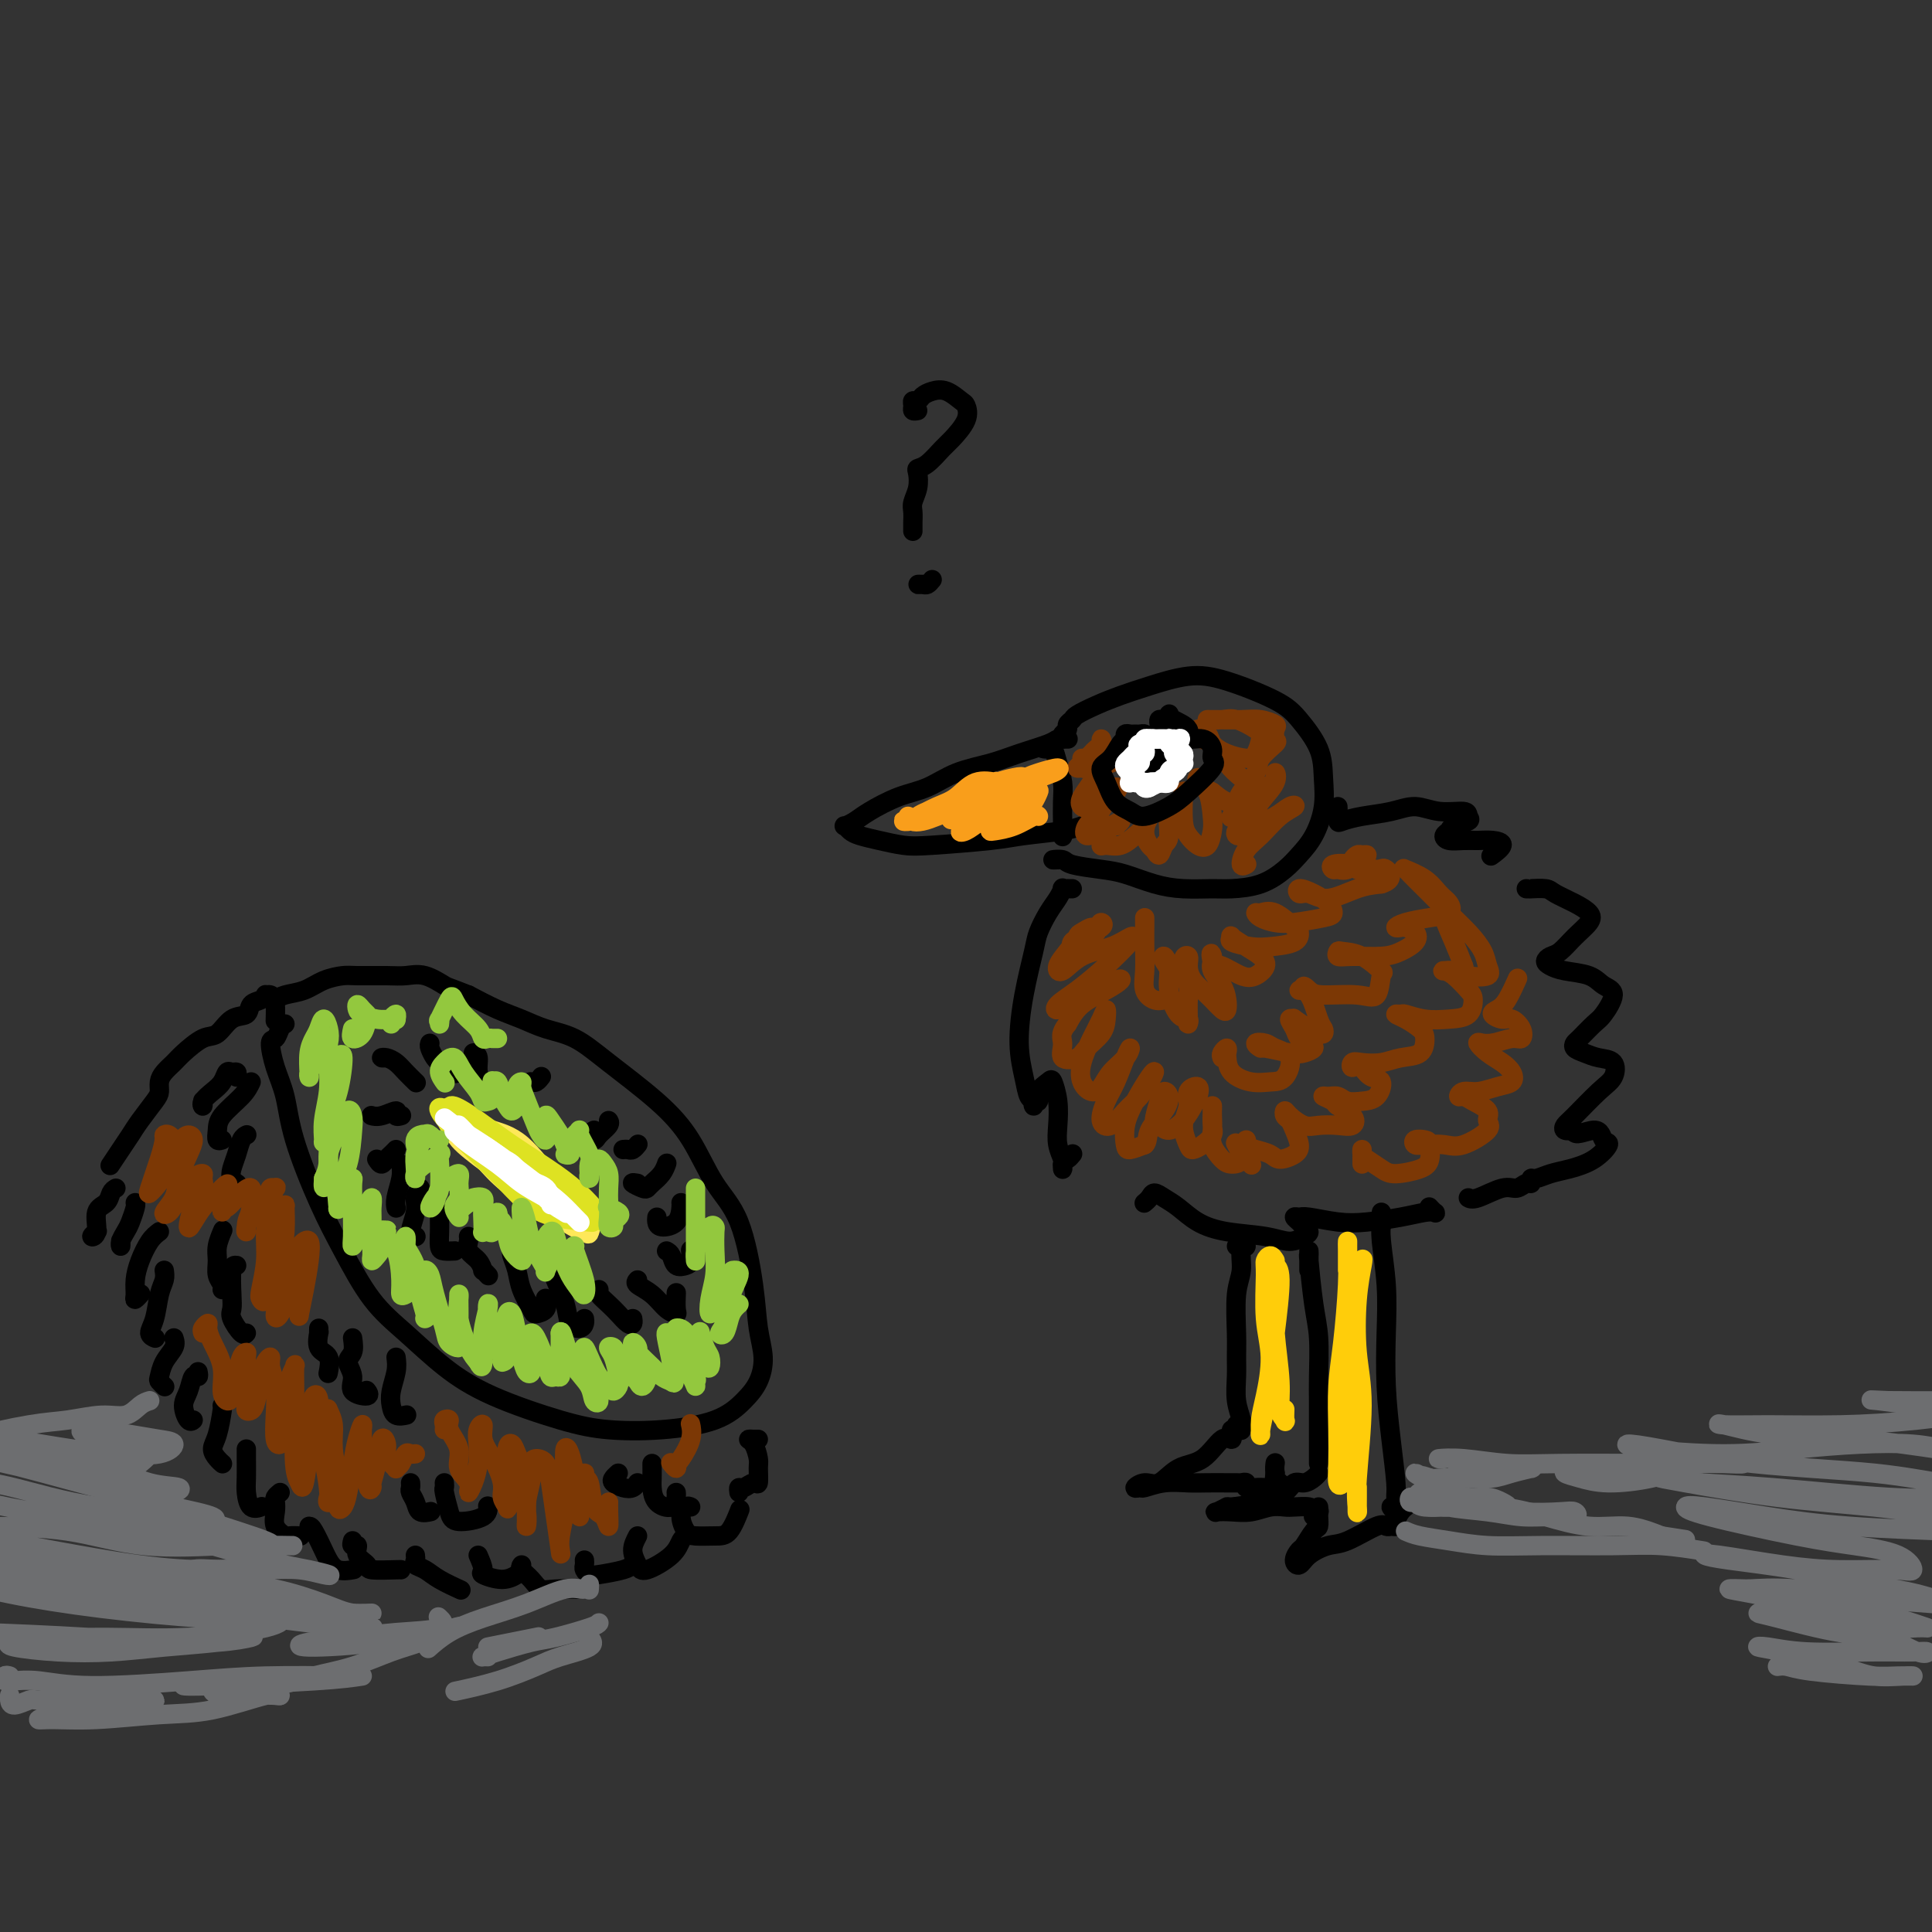<svg viewBox='0 0 400 400' version='1.1' xmlns='http://www.w3.org/2000/svg' xmlns:xlink='http://www.w3.org/1999/xlink'><rect x="0" y="0" width="400" height="400" fill="#333333" stroke="none"/><g fill='none' stroke='#000000' stroke-width='4' stroke-linecap='round' stroke-linejoin='round'><path d='M221,153c0.120,0.001 0.240,0.003 0,0c-0.240,-0.003 -0.839,-0.009 -1,0c-0.161,0.009 0.115,0.033 0,0c-0.115,-0.033 -0.623,-0.123 -1,0c-0.377,0.123 -0.623,0.460 -2,1c-1.377,0.540 -3.885,1.284 -6,2c-2.115,0.716 -3.837,1.403 -6,2c-2.163,0.597 -4.767,1.105 -7,2c-2.233,0.895 -4.094,2.177 -6,3c-1.906,0.823 -3.856,1.186 -6,2c-2.144,0.814 -4.481,2.077 -6,3c-1.519,0.923 -2.220,1.504 -3,2c-0.780,0.496 -1.638,0.906 -2,1c-0.362,0.094 -0.229,-0.129 0,0c0.229,0.129 0.553,0.610 1,1c0.447,0.390 1.018,0.690 2,1c0.982,0.310 2.376,0.630 4,1c1.624,0.370 3.477,0.790 5,1c1.523,0.210 2.717,0.210 6,0c3.283,-0.210 8.655,-0.631 12,-1c3.345,-0.369 4.662,-0.687 7,-1c2.338,-0.313 5.698,-0.620 8,-1c2.302,-0.380 3.545,-0.834 4,-1c0.455,-0.166 0.123,-0.045 0,0c-0.123,0.045 -0.035,0.013 0,0c0.035,-0.013 0.018,-0.006 0,0'/><path d='M220,153c-0.121,-0.333 -0.242,-0.666 0,-1c0.242,-0.334 0.847,-0.670 1,-1c0.153,-0.330 -0.144,-0.655 0,-1c0.144,-0.345 0.730,-0.711 1,-1c0.270,-0.289 0.222,-0.502 1,-1c0.778,-0.498 2.380,-1.282 4,-2c1.620,-0.718 3.259,-1.371 5,-2c1.741,-0.629 3.584,-1.234 6,-2c2.416,-0.766 5.404,-1.694 8,-2c2.596,-0.306 4.800,0.009 8,1c3.200,0.991 7.395,2.657 10,4c2.605,1.343 3.621,2.361 5,4c1.379,1.639 3.120,3.898 4,6c0.880,2.102 0.897,4.046 1,6c0.103,1.954 0.291,3.917 0,6c-0.291,2.083 -1.061,4.285 -2,6c-0.939,1.715 -2.048,2.943 -3,4c-0.952,1.057 -1.747,1.944 -3,3c-1.253,1.056 -2.962,2.281 -5,3c-2.038,0.719 -4.404,0.932 -6,1c-1.596,0.068 -2.423,-0.009 -4,0c-1.577,0.009 -3.904,0.105 -6,0c-2.096,-0.105 -3.961,-0.410 -6,-1c-2.039,-0.590 -4.254,-1.464 -6,-2c-1.746,-0.536 -3.025,-0.732 -5,-1c-1.975,-0.268 -4.648,-0.608 -6,-1c-1.352,-0.392 -1.383,-0.837 -2,-1c-0.617,-0.163 -1.820,-0.044 -2,0c-0.180,0.044 0.663,0.013 1,0c0.337,-0.013 0.169,-0.006 0,0'/><path d='M239,158c0.000,0.000 0.000,0.000 0,0c0.000,0.000 0.000,0.000 0,0'/><path d='M216,155c0.332,0.065 0.663,0.130 1,0c0.337,-0.130 0.679,-0.455 1,0c0.321,0.455 0.622,1.689 1,3c0.378,1.311 0.833,2.699 1,4c0.167,1.301 0.045,2.517 0,4c-0.045,1.483 -0.012,3.234 0,4c0.012,0.766 0.003,0.545 0,1c-0.003,0.455 -0.001,1.584 0,2c0.001,0.416 0.000,0.119 0,0c-0.000,-0.119 -0.000,-0.059 0,0'/><path d='M222,184c-0.454,0.003 -0.909,0.006 -1,0c-0.091,-0.006 0.180,-0.022 0,0c-0.180,0.022 -0.812,0.082 -1,0c-0.188,-0.082 0.067,-0.305 0,0c-0.067,0.305 -0.455,1.137 -1,2c-0.545,0.863 -1.247,1.758 -2,3c-0.753,1.242 -1.558,2.831 -2,4c-0.442,1.169 -0.522,1.917 -1,4c-0.478,2.083 -1.354,5.499 -2,9c-0.646,3.501 -1.063,7.087 -1,10c0.063,2.913 0.604,5.155 1,7c0.396,1.845 0.646,3.295 1,4c0.354,0.705 0.811,0.667 1,1c0.189,0.333 0.110,1.039 0,1c-0.110,-0.039 -0.251,-0.822 0,-1c0.251,-0.178 0.894,0.251 1,0c0.106,-0.251 -0.325,-1.180 0,-2c0.325,-0.820 1.407,-1.532 2,-2c0.593,-0.468 0.699,-0.693 1,0c0.301,0.693 0.799,2.305 1,4c0.201,1.695 0.105,3.475 0,5c-0.105,1.525 -0.221,2.795 0,4c0.221,1.205 0.777,2.344 1,3c0.223,0.656 0.111,0.828 0,1'/><path d='M220,241c0.110,2.056 -0.115,0.695 0,0c0.115,-0.695 0.569,-0.726 1,-1c0.431,-0.274 0.837,-0.793 1,-1c0.163,-0.207 0.081,-0.104 0,0'/><path d='M277,167c0.009,0.203 0.017,0.406 0,1c-0.017,0.594 -0.060,1.580 0,2c0.060,0.420 0.222,0.274 1,0c0.778,-0.274 2.170,-0.677 4,-1c1.830,-0.323 4.097,-0.567 6,-1c1.903,-0.433 3.441,-1.055 5,-1c1.559,0.055 3.139,0.788 5,1c1.861,0.212 4.002,-0.098 5,0c0.998,0.098 0.852,0.603 1,1c0.148,0.397 0.591,0.684 0,1c-0.591,0.316 -2.216,0.659 -3,1c-0.784,0.341 -0.727,0.680 -1,1c-0.273,0.320 -0.877,0.621 -1,1c-0.123,0.379 0.236,0.835 1,1c0.764,0.165 1.935,0.037 3,0c1.065,-0.037 2.026,0.015 3,0c0.974,-0.015 1.962,-0.097 3,0c1.038,0.097 2.126,0.372 2,1c-0.126,0.628 -1.464,1.608 -2,2c-0.536,0.392 -0.268,0.196 0,0'/><path d='M237,249c-0.094,0.078 -0.189,0.155 0,0c0.189,-0.155 0.660,-0.544 1,-1c0.340,-0.456 0.548,-0.981 1,-1c0.452,-0.019 1.148,0.467 2,1c0.852,0.533 1.859,1.114 3,2c1.141,0.886 2.417,2.077 4,3c1.583,0.923 3.472,1.579 6,2c2.528,0.421 5.693,0.607 8,1c2.307,0.393 3.754,0.992 5,1c1.246,0.008 2.291,-0.576 3,-1c0.709,-0.424 1.083,-0.688 1,-1c-0.083,-0.312 -0.622,-0.673 -1,-1c-0.378,-0.327 -0.595,-0.620 -1,-1c-0.405,-0.380 -0.999,-0.847 -1,-1c-0.001,-0.153 0.592,0.009 1,0c0.408,-0.009 0.630,-0.188 2,0c1.370,0.188 3.887,0.744 6,1c2.113,0.256 3.821,0.213 6,0c2.179,-0.213 4.829,-0.597 7,-1c2.171,-0.403 3.864,-0.826 5,-1c1.136,-0.174 1.717,-0.098 2,0c0.283,0.098 0.269,0.219 0,0c-0.269,-0.219 -0.791,-0.777 -1,-1c-0.209,-0.223 -0.104,-0.112 0,0'/><path d='M316,184c0.504,-0.005 1.009,-0.009 1,0c-0.009,0.009 -0.531,0.033 0,0c0.531,-0.033 2.117,-0.123 3,0c0.883,0.123 1.065,0.458 2,1c0.935,0.542 2.623,1.290 4,2c1.377,0.710 2.443,1.380 3,2c0.557,0.620 0.604,1.188 0,2c-0.604,0.812 -1.859,1.867 -3,3c-1.141,1.133 -2.169,2.345 -3,3c-0.831,0.655 -1.464,0.752 -2,1c-0.536,0.248 -0.976,0.647 -1,1c-0.024,0.353 0.367,0.659 1,1c0.633,0.341 1.508,0.718 3,1c1.492,0.282 3.600,0.469 5,1c1.400,0.531 2.092,1.407 3,2c0.908,0.593 2.034,0.904 2,2c-0.034,1.096 -1.226,2.976 -2,4c-0.774,1.024 -1.130,1.191 -2,2c-0.870,0.809 -2.253,2.259 -3,3c-0.747,0.741 -0.859,0.774 -1,1c-0.141,0.226 -0.313,0.644 0,1c0.313,0.356 1.110,0.648 2,1c0.890,0.352 1.871,0.763 3,1c1.129,0.237 2.404,0.301 3,1c0.596,0.699 0.512,2.033 0,3c-0.512,0.967 -1.452,1.566 -3,3c-1.548,1.434 -3.704,3.704 -5,5c-1.296,1.296 -1.734,1.618 -2,2c-0.266,0.382 -0.362,0.823 0,1c0.362,0.177 1.181,0.088 2,0'/><path d='M326,234c-0.428,1.586 2.500,0.050 4,0c1.500,-0.050 1.570,1.387 2,2c0.430,0.613 1.219,0.403 1,1c-0.219,0.597 -1.446,2.001 -3,3c-1.554,0.999 -3.435,1.592 -5,2c-1.565,0.408 -2.814,0.630 -4,1c-1.186,0.370 -2.309,0.888 -3,1c-0.691,0.112 -0.948,-0.182 -1,0c-0.052,0.182 0.103,0.841 0,1c-0.103,0.159 -0.462,-0.182 -1,0c-0.538,0.182 -1.255,0.886 -2,1c-0.745,0.114 -1.519,-0.361 -3,0c-1.481,0.361 -3.668,1.559 -5,2c-1.332,0.441 -1.809,0.126 -2,0c-0.191,-0.126 -0.095,-0.063 0,0'/><path d='M271,263c-0.000,-0.237 -0.001,-0.474 0,-1c0.001,-0.526 0.003,-1.342 0,-2c-0.003,-0.658 -0.011,-1.159 0,-1c0.011,0.159 0.041,0.979 0,1c-0.041,0.021 -0.155,-0.758 0,1c0.155,1.758 0.577,6.053 1,9c0.423,2.947 0.845,4.548 1,7c0.155,2.452 0.041,5.756 0,8c-0.041,2.244 -0.011,3.427 0,5c0.011,1.573 0.003,3.535 0,5c-0.003,1.465 -0.001,2.434 0,3c0.001,0.566 0.000,0.730 0,1c-0.000,0.270 -0.000,0.647 0,1c0.000,0.353 0.000,0.682 0,1c-0.000,0.318 -0.000,0.624 0,1c0.000,0.376 0.000,0.822 0,1c-0.000,0.178 -0.000,0.089 0,0'/><path d='M273,305c-0.248,0.297 -0.496,0.594 -1,1c-0.504,0.406 -1.264,0.922 -2,1c-0.736,0.078 -1.449,-0.281 -2,0c-0.551,0.281 -0.939,1.203 -2,2c-1.061,0.797 -2.794,1.467 -5,2c-2.206,0.533 -4.884,0.927 -6,1c-1.116,0.073 -0.669,-0.176 -1,0c-0.331,0.176 -1.439,0.775 -2,1c-0.561,0.225 -0.575,0.074 0,0c0.575,-0.074 1.738,-0.072 3,0c1.262,0.072 2.621,0.215 4,0c1.379,-0.215 2.776,-0.787 4,-1c1.224,-0.213 2.274,-0.066 3,0c0.726,0.066 1.126,0.053 2,0c0.874,-0.053 2.220,-0.144 3,0c0.780,0.144 0.992,0.523 1,1c0.008,0.477 -0.190,1.051 0,1c0.190,-0.051 0.769,-0.729 1,-1c0.231,-0.271 0.116,-0.136 0,0'/><path d='M273,312c0.004,0.368 0.008,0.736 0,1c-0.008,0.264 -0.029,0.423 0,1c0.029,0.577 0.108,1.572 0,2c-0.108,0.428 -0.405,0.288 -1,1c-0.595,0.712 -1.490,2.276 -2,3c-0.510,0.724 -0.636,0.607 -1,1c-0.364,0.393 -0.968,1.296 -1,2c-0.032,0.704 0.506,1.211 1,1c0.494,-0.211 0.944,-1.139 2,-2c1.056,-0.861 2.716,-1.657 4,-2c1.284,-0.343 2.190,-0.235 4,-1c1.810,-0.765 4.523,-2.403 6,-3c1.477,-0.597 1.719,-0.152 2,0c0.281,0.152 0.601,0.013 1,0c0.399,-0.013 0.878,0.102 1,0c0.122,-0.102 -0.112,-0.419 0,-1c0.112,-0.581 0.568,-1.426 1,-2c0.432,-0.574 0.838,-0.878 1,-1c0.162,-0.122 0.081,-0.061 0,0'/><path d='M286,254c-0.001,-0.351 -0.001,-0.703 0,-1c0.001,-0.297 0.004,-0.541 0,-1c-0.004,-0.459 -0.015,-1.135 0,-1c0.015,0.135 0.056,1.081 0,2c-0.056,0.919 -0.208,1.813 0,4c0.208,2.187 0.778,5.668 1,9c0.222,3.332 0.098,6.516 0,10c-0.098,3.484 -0.168,7.267 0,11c0.168,3.733 0.576,7.416 1,11c0.424,3.584 0.864,7.070 1,9c0.136,1.930 -0.031,2.303 0,3c0.031,0.697 0.261,1.717 0,2c-0.261,0.283 -1.012,-0.173 -1,0c0.012,0.173 0.787,0.974 1,1c0.213,0.026 -0.135,-0.724 0,-1c0.135,-0.276 0.753,-0.079 1,0c0.247,0.079 0.124,0.039 0,0'/><path d='M256,258c0.462,0.142 0.923,0.285 1,0c0.077,-0.285 -0.232,-0.996 0,-1c0.232,-0.004 1.004,0.701 1,1c-0.004,0.299 -0.786,0.194 -1,1c-0.214,0.806 0.139,2.525 0,4c-0.139,1.475 -0.770,2.708 -1,5c-0.230,2.292 -0.058,5.643 0,8c0.058,2.357 0.001,3.721 0,5c-0.001,1.279 0.052,2.472 0,4c-0.052,1.528 -0.210,3.389 0,5c0.210,1.611 0.787,2.972 1,4c0.213,1.028 0.061,1.722 0,2c-0.061,0.278 -0.030,0.139 0,0'/><path d='M256,295c0.114,0.456 0.228,0.911 0,1c-0.228,0.089 -0.798,-0.190 -1,0c-0.202,0.190 -0.037,0.849 0,1c0.037,0.151 -0.054,-0.208 0,0c0.054,0.208 0.254,0.981 0,1c-0.254,0.019 -0.963,-0.718 -2,0c-1.037,0.718 -2.402,2.890 -4,4c-1.598,1.110 -3.430,1.159 -5,2c-1.570,0.841 -2.879,2.475 -4,3c-1.121,0.525 -2.055,-0.059 -3,0c-0.945,0.059 -1.901,0.762 -2,1c-0.099,0.238 0.661,0.011 1,0c0.339,-0.011 0.259,0.193 1,0c0.741,-0.193 2.303,-0.784 4,-1c1.697,-0.216 3.530,-0.058 5,0c1.470,0.058 2.579,0.016 4,0c1.421,-0.016 3.156,-0.005 4,0c0.844,0.005 0.799,0.005 1,0c0.201,-0.005 0.649,-0.015 1,0c0.351,0.015 0.607,0.057 1,0c0.393,-0.057 0.924,-0.211 1,0c0.076,0.211 -0.304,0.788 0,1c0.304,0.212 1.293,0.058 2,0c0.707,-0.058 1.133,-0.020 2,0c0.867,0.020 2.176,0.021 3,0c0.824,-0.021 1.163,-0.064 1,0c-0.163,0.064 -0.827,0.234 -1,0c-0.173,-0.234 0.146,-0.871 0,-1c-0.146,-0.129 -0.756,0.249 -1,0c-0.244,-0.249 -0.122,-1.124 0,-2'/><path d='M264,305c-0.155,-0.917 -0.042,-1.708 0,-2c0.042,-0.292 0.012,-0.083 0,0c-0.012,0.083 -0.006,0.042 0,0'/><path d='M190,85c-0.429,0.081 -0.859,0.162 -1,0c-0.141,-0.162 0.006,-0.569 0,-1c-0.006,-0.431 -0.165,-0.888 0,-1c0.165,-0.112 0.653,0.121 1,0c0.347,-0.121 0.551,-0.595 1,-1c0.449,-0.405 1.142,-0.742 2,-1c0.858,-0.258 1.880,-0.437 3,0c1.120,0.437 2.337,1.491 3,2c0.663,0.509 0.771,0.472 1,1c0.229,0.528 0.580,1.619 0,3c-0.580,1.381 -2.089,3.051 -3,4c-0.911,0.949 -1.224,1.177 -2,2c-0.776,0.823 -2.016,2.241 -3,3c-0.984,0.759 -1.714,0.861 -2,1c-0.286,0.139 -0.129,0.317 0,1c0.129,0.683 0.231,1.870 0,3c-0.231,1.130 -0.794,2.201 -1,3c-0.206,0.799 -0.055,1.325 0,2c0.055,0.675 0.015,1.501 0,2c-0.015,0.499 -0.004,0.673 0,1c0.004,0.327 0.001,0.808 0,1c-0.001,0.192 -0.001,0.096 0,0'/><path d='M193,120c-0.348,0.423 -0.695,0.845 -1,1c-0.305,0.155 -0.566,0.041 -1,0c-0.434,-0.041 -1.040,-0.011 -1,0c0.040,0.011 0.726,0.003 1,0c0.274,-0.003 0.137,-0.002 0,0'/><path d='M59,212c-0.344,0.195 -0.688,0.391 -1,1c-0.312,0.609 -0.592,1.632 -1,2c-0.408,0.368 -0.946,0.080 -1,1c-0.054,0.920 0.374,3.049 1,5c0.626,1.951 1.449,3.724 2,6c0.551,2.276 0.829,5.054 2,9c1.171,3.946 3.233,9.061 5,13c1.767,3.939 3.238,6.702 5,10c1.762,3.298 3.816,7.132 6,10c2.184,2.868 4.498,4.772 7,7c2.502,2.228 5.192,4.780 8,7c2.808,2.220 5.734,4.107 10,6c4.266,1.893 9.874,3.791 14,5c4.126,1.209 6.772,1.728 10,2c3.228,0.272 7.038,0.297 11,0c3.962,-0.297 8.078,-0.915 11,-2c2.922,-1.085 4.652,-2.635 6,-4c1.348,-1.365 2.316,-2.545 3,-4c0.684,-1.455 1.086,-3.186 1,-5c-0.086,-1.814 -0.660,-3.711 -1,-6c-0.340,-2.289 -0.445,-4.969 -1,-9c-0.555,-4.031 -1.560,-9.414 -3,-13c-1.440,-3.586 -3.314,-5.377 -5,-8c-1.686,-2.623 -3.185,-6.078 -5,-9c-1.815,-2.922 -3.948,-5.311 -7,-8c-3.052,-2.689 -7.024,-5.678 -10,-8c-2.976,-2.322 -4.955,-3.976 -7,-5c-2.045,-1.024 -4.156,-1.419 -6,-2c-1.844,-0.581 -3.419,-1.349 -5,-2c-1.581,-0.651 -3.166,-1.186 -5,-2c-1.834,-0.814 -3.917,-1.907 -6,-3'/><path d='M97,206c-4.347,-1.724 -4.215,-1.534 -5,-2c-0.785,-0.466 -2.488,-1.590 -4,-2c-1.512,-0.410 -2.834,-0.108 -4,0c-1.166,0.108 -2.177,0.022 -4,0c-1.823,-0.022 -4.459,0.021 -6,0c-1.541,-0.021 -1.986,-0.107 -3,0c-1.014,0.107 -2.597,0.408 -4,1c-1.403,0.592 -2.625,1.476 -4,2c-1.375,0.524 -2.904,0.687 -4,1c-1.096,0.313 -1.758,0.775 -2,1c-0.242,0.225 -0.065,0.215 0,1c0.065,0.785 0.019,2.367 0,3c-0.019,0.633 -0.009,0.316 0,0'/><path d='M57,207c-0.305,-0.430 -0.611,-0.859 -1,-1c-0.389,-0.141 -0.862,0.008 -1,0c-0.138,-0.008 0.059,-0.173 0,0c-0.059,0.173 -0.375,0.684 -1,1c-0.625,0.316 -1.558,0.436 -2,1c-0.442,0.564 -0.391,1.572 -1,2c-0.609,0.428 -1.878,0.274 -3,1c-1.122,0.726 -2.097,2.330 -3,3c-0.903,0.670 -1.734,0.406 -3,1c-1.266,0.594 -2.966,2.046 -4,3c-1.034,0.954 -1.403,1.408 -2,2c-0.597,0.592 -1.424,1.320 -2,2c-0.576,0.680 -0.903,1.312 -1,2c-0.097,0.688 0.035,1.432 0,2c-0.035,0.568 -0.237,0.958 -1,2c-0.763,1.042 -2.086,2.735 -3,4c-0.914,1.265 -1.420,2.102 -2,3c-0.580,0.898 -1.233,1.857 -2,3c-0.767,1.143 -1.648,2.469 -2,3c-0.352,0.531 -0.176,0.265 0,0'/><path d='M24,246c-0.373,0.227 -0.746,0.454 -1,1c-0.254,0.546 -0.390,1.411 -1,2c-0.610,0.589 -1.694,0.904 -2,2c-0.306,1.096 0.165,2.974 0,4c-0.165,1.026 -0.968,1.199 -1,1c-0.032,-0.199 0.705,-0.771 1,-1c0.295,-0.229 0.147,-0.114 0,0'/><path d='M28,249c0.091,0.130 0.182,0.260 0,1c-0.182,0.740 -0.637,2.089 -1,3c-0.363,0.911 -0.633,1.382 -1,2c-0.367,0.618 -0.830,1.382 -1,2c-0.170,0.618 -0.046,1.089 0,1c0.046,-0.089 0.013,-0.740 0,-1c-0.013,-0.260 -0.007,-0.130 0,0'/><path d='M33,255c-0.650,0.492 -1.299,0.984 -2,2c-0.701,1.016 -1.452,2.556 -2,4c-0.548,1.444 -0.893,2.793 -1,4c-0.107,1.207 0.023,2.272 0,3c-0.023,0.728 -0.198,1.119 0,1c0.198,-0.119 0.771,-0.748 1,-1c0.229,-0.252 0.115,-0.126 0,0'/><path d='M34,263c0.093,0.635 0.186,1.270 0,2c-0.186,0.730 -0.652,1.555 -1,3c-0.348,1.445 -0.578,3.511 -1,5c-0.422,1.489 -1.037,2.401 -1,3c0.037,0.599 0.725,0.885 1,1c0.275,0.115 0.138,0.057 0,0'/><path d='M36,277c0.198,0.591 0.397,1.181 0,2c-0.397,0.819 -1.388,1.866 -2,3c-0.612,1.134 -0.844,2.356 -1,3c-0.156,0.644 -0.234,0.712 0,1c0.234,0.288 0.781,0.797 1,1c0.219,0.203 0.109,0.102 0,0'/><path d='M41,284c0.093,0.496 0.185,0.992 0,1c-0.185,0.008 -0.648,-0.471 -1,0c-0.352,0.471 -0.591,1.891 -1,3c-0.409,1.109 -0.986,1.905 -1,3c-0.014,1.095 0.535,2.487 1,3c0.465,0.513 0.847,0.147 1,0c0.153,-0.147 0.076,-0.073 0,0'/><path d='M46,291c0.077,-0.067 0.154,-0.133 0,1c-0.154,1.133 -0.539,3.467 -1,5c-0.461,1.533 -0.999,2.267 -1,3c-0.001,0.733 0.536,1.464 1,2c0.464,0.536 0.856,0.875 1,1c0.144,0.125 0.041,0.036 0,0c-0.041,-0.036 -0.021,-0.018 0,0'/><path d='M51,300c-0.004,0.459 -0.008,0.918 0,2c0.008,1.082 0.027,2.787 0,4c-0.027,1.213 -0.100,1.933 0,3c0.100,1.067 0.373,2.479 1,3c0.627,0.521 1.608,0.149 2,0c0.392,-0.149 0.196,-0.074 0,0'/><path d='M58,309c-0.419,0.350 -0.837,0.700 -1,1c-0.163,0.300 -0.070,0.550 0,1c0.070,0.450 0.117,1.101 0,2c-0.117,0.899 -0.399,2.045 0,3c0.399,0.955 1.478,1.720 2,2c0.522,0.280 0.487,0.075 1,0c0.513,-0.075 1.575,-0.022 2,0c0.425,0.022 0.212,0.011 0,0'/><path d='M64,316c0.217,0.014 0.434,0.028 1,1c0.566,0.972 1.483,2.901 2,4c0.517,1.099 0.636,1.366 1,2c0.364,0.634 0.974,1.634 2,2c1.026,0.366 2.469,0.099 3,0c0.531,-0.099 0.152,-0.028 0,0c-0.152,0.028 -0.076,0.014 0,0'/><path d='M73,319c-0.130,0.469 -0.260,0.939 0,1c0.260,0.061 0.911,-0.285 1,0c0.089,0.285 -0.382,1.201 0,2c0.382,0.799 1.619,1.482 2,2c0.381,0.518 -0.094,0.871 1,1c1.094,0.129 3.756,0.035 5,0c1.244,-0.035 1.070,-0.010 1,0c-0.070,0.010 -0.035,0.005 0,0'/><path d='M86,322c0.045,0.328 0.090,0.656 0,1c-0.090,0.344 -0.314,0.706 0,1c0.314,0.294 1.167,0.522 2,1c0.833,0.478 1.647,1.206 3,2c1.353,0.794 3.244,1.656 4,2c0.756,0.344 0.378,0.172 0,0'/><path d='M99,322c0.520,1.193 1.040,2.386 1,3c-0.040,0.614 -0.640,0.649 0,1c0.640,0.351 2.518,1.018 4,1c1.482,-0.018 2.566,-0.719 3,-1c0.434,-0.281 0.217,-0.140 0,0'/><path d='M108,324c-0.182,0.257 -0.363,0.514 0,1c0.363,0.486 1.271,1.202 2,2c0.729,0.798 1.278,1.678 2,2c0.722,0.322 1.618,0.087 3,0c1.382,-0.087 3.252,-0.025 4,0c0.748,0.025 0.374,0.012 0,0'/><path d='M121,323c0.024,0.338 0.048,0.676 0,1c-0.048,0.324 -0.167,0.633 0,1c0.167,0.367 0.619,0.792 1,1c0.381,0.208 0.690,0.200 2,0c1.310,-0.200 3.622,-0.592 5,-1c1.378,-0.408 1.822,-0.831 2,-1c0.178,-0.169 0.089,-0.085 0,0'/><path d='M132,318c-0.512,0.977 -1.024,1.954 -1,3c0.024,1.046 0.585,2.161 1,3c0.415,0.839 0.686,1.402 2,1c1.314,-0.402 3.672,-1.767 5,-3c1.328,-1.233 1.627,-2.332 2,-3c0.373,-0.668 0.821,-0.905 1,-1c0.179,-0.095 0.090,-0.047 0,0'/><path d='M143,312c-0.288,-0.144 -0.576,-0.287 -1,0c-0.424,0.287 -0.984,1.005 -1,2c-0.016,0.995 0.511,2.266 1,3c0.489,0.734 0.940,0.932 2,1c1.060,0.068 2.727,0.008 4,0c1.273,-0.008 2.150,0.036 3,-1c0.850,-1.036 1.671,-3.153 2,-4c0.329,-0.847 0.164,-0.423 0,0'/><path d='M153,309c-0.061,-0.459 -0.122,-0.918 0,-1c0.122,-0.082 0.426,0.212 1,0c0.574,-0.212 1.419,-0.929 2,-1c0.581,-0.071 0.897,0.503 1,0c0.103,-0.503 -0.007,-2.082 0,-3c0.007,-0.918 0.130,-1.174 0,-2c-0.130,-0.826 -0.515,-2.221 -1,-3c-0.485,-0.779 -1.072,-0.941 -1,-1c0.072,-0.059 0.803,-0.016 1,0c0.197,0.016 -0.139,0.004 0,0c0.139,-0.004 0.754,-0.001 1,0c0.246,0.001 0.123,0.001 0,0'/><path d='M49,223c0.088,-0.436 0.176,-0.871 0,-1c-0.176,-0.129 -0.615,0.049 -1,0c-0.385,-0.049 -0.716,-0.324 -1,0c-0.284,0.324 -0.521,1.246 -1,2c-0.479,0.754 -1.200,1.340 -2,2c-0.800,0.660 -1.678,1.393 -2,2c-0.322,0.607 -0.087,1.086 0,1c0.087,-0.086 0.025,-0.739 0,-1c-0.025,-0.261 -0.012,-0.131 0,0'/><path d='M52,224c-0.421,0.890 -0.841,1.779 -2,3c-1.159,1.221 -3.056,2.772 -4,4c-0.944,1.228 -0.933,2.133 -1,3c-0.067,0.867 -0.210,1.695 0,2c0.210,0.305 0.774,0.087 1,0c0.226,-0.087 0.113,-0.044 0,0'/><path d='M51,235c0.090,-0.043 0.181,-0.086 0,0c-0.181,0.086 -0.633,0.300 -1,1c-0.367,0.700 -0.648,1.887 -1,3c-0.352,1.113 -0.775,2.154 -1,3c-0.225,0.846 -0.253,1.497 0,2c0.253,0.503 0.787,0.858 1,1c0.213,0.142 0.107,0.071 0,0'/><path d='M66,275c-0.016,0.504 -0.032,1.008 0,1c0.032,-0.008 0.114,-0.527 0,0c-0.114,0.527 -0.422,2.100 0,3c0.422,0.900 1.575,1.127 2,2c0.425,0.873 0.121,2.392 0,3c-0.121,0.608 -0.061,0.304 0,0'/><path d='M73,277c0.150,1.111 0.300,2.222 0,3c-0.300,0.778 -1.051,1.224 -1,2c0.051,0.776 0.903,1.882 1,3c0.097,1.118 -0.562,2.248 0,3c0.562,0.752 2.344,1.126 3,1c0.656,-0.126 0.188,-0.750 0,-1c-0.188,-0.250 -0.094,-0.125 0,0'/><path d='M82,281c0.109,0.890 0.219,1.779 0,3c-0.219,1.221 -0.766,2.772 -1,4c-0.234,1.228 -0.156,2.133 0,3c0.156,0.867 0.388,1.695 1,2c0.612,0.305 1.603,0.087 2,0c0.397,-0.087 0.198,-0.044 0,0'/><path d='M128,305c-0.376,0.338 -0.752,0.675 -1,1c-0.248,0.325 -0.368,0.637 0,1c0.368,0.363 1.222,0.778 2,1c0.778,0.222 1.479,0.252 2,0c0.521,-0.252 0.863,-0.786 1,-1c0.137,-0.214 0.068,-0.107 0,0'/><path d='M135,303c0.008,1.121 0.016,2.241 0,3c-0.016,0.759 -0.057,1.156 0,2c0.057,0.844 0.211,2.135 1,3c0.789,0.865 2.211,1.304 3,1c0.789,-0.304 0.943,-1.351 1,-2c0.057,-0.649 0.016,-0.900 0,-1c-0.016,-0.100 -0.008,-0.050 0,0'/><path d='M46,255c0.115,-0.269 0.231,-0.539 0,0c-0.231,0.539 -0.808,1.885 -1,3c-0.192,1.115 0.001,1.998 0,3c-0.001,1.002 -0.196,2.124 0,3c0.196,0.876 0.784,1.505 1,2c0.216,0.495 0.062,0.856 0,1c-0.062,0.144 -0.031,0.072 0,0'/><path d='M49,262c-0.419,-0.062 -0.838,-0.125 -1,1c-0.162,1.125 -0.068,3.436 0,5c0.068,1.564 0.109,2.380 0,3c-0.109,0.620 -0.370,1.042 0,2c0.370,0.958 1.369,2.450 2,3c0.631,0.550 0.895,0.157 1,0c0.105,-0.157 0.053,-0.079 0,0'/><path d='M85,307c0.026,0.354 0.053,0.708 0,1c-0.053,0.292 -0.185,0.523 0,1c0.185,0.477 0.689,1.200 1,2c0.311,0.800 0.430,1.677 1,2c0.570,0.323 1.591,0.092 2,0c0.409,-0.092 0.204,-0.046 0,0'/><path d='M92,307c0.024,0.413 0.049,0.827 0,1c-0.049,0.173 -0.171,0.106 0,1c0.171,0.894 0.634,2.751 1,4c0.366,1.249 0.634,1.892 2,2c1.366,0.108 3.829,-0.317 5,-1c1.171,-0.683 1.049,-1.624 1,-2c-0.049,-0.376 -0.024,-0.188 0,0'/><path d='M80,219c-0.487,0.018 -0.974,0.037 -1,0c-0.026,-0.037 0.410,-0.129 1,0c0.590,0.129 1.335,0.479 2,1c0.665,0.521 1.250,1.212 2,2c0.750,0.788 1.663,1.674 2,2c0.337,0.326 0.096,0.093 0,0c-0.096,-0.093 -0.048,-0.047 0,0'/><path d='M89,216c-0.096,0.211 -0.191,0.422 0,1c0.191,0.578 0.669,1.524 1,2c0.331,0.476 0.516,0.481 1,1c0.484,0.519 1.268,1.551 2,2c0.732,0.449 1.413,0.316 2,0c0.587,-0.316 1.081,-0.816 1,-1c-0.081,-0.184 -0.737,-0.053 -1,0c-0.263,0.053 -0.131,0.026 0,0'/><path d='M98,218c0.452,0.143 0.905,0.286 1,1c0.095,0.714 -0.167,2.000 0,3c0.167,1.000 0.762,1.714 1,2c0.238,0.286 0.119,0.143 0,0'/><path d='M77,231c0.036,0.010 0.071,0.021 0,0c-0.071,-0.021 -0.250,-0.072 0,0c0.250,0.072 0.929,0.268 2,0c1.071,-0.268 2.535,-1.000 3,-1c0.465,-0.000 -0.067,0.731 0,1c0.067,0.269 0.733,0.077 1,0c0.267,-0.077 0.133,-0.038 0,0'/><path d='M78,240c0.332,0.514 0.663,1.027 1,1c0.337,-0.027 0.678,-0.595 1,-1c0.322,-0.405 0.625,-0.648 1,-1c0.375,-0.352 0.821,-0.815 1,-1c0.179,-0.185 0.089,-0.093 0,0'/><path d='M83,241c0.113,0.876 0.226,1.751 0,3c-0.226,1.249 -0.793,2.871 -1,4c-0.207,1.129 -0.056,1.766 0,2c0.056,0.234 0.016,0.067 0,0c-0.016,-0.067 -0.008,-0.033 0,0'/><path d='M87,246c-0.461,0.619 -0.922,1.238 -1,2c-0.078,0.762 0.228,1.668 0,3c-0.228,1.332 -0.989,3.089 -1,4c-0.011,0.911 0.728,0.976 1,1c0.272,0.024 0.078,0.007 0,0c-0.078,-0.007 -0.039,-0.003 0,0'/><path d='M91,251c-0.004,0.702 -0.008,1.403 0,2c0.008,0.597 0.027,1.088 0,2c-0.027,0.912 -0.100,2.244 0,3c0.100,0.756 0.373,0.934 1,1c0.627,0.066 1.608,0.019 2,0c0.392,-0.019 0.196,-0.009 0,0'/><path d='M97,256c0.052,0.240 0.104,0.480 0,1c-0.104,0.520 -0.364,1.320 0,2c0.364,0.680 1.352,1.240 2,2c0.648,0.760 0.957,1.719 1,2c0.043,0.281 -0.181,-0.117 0,0c0.181,0.117 0.766,0.748 1,1c0.234,0.252 0.117,0.126 0,0'/><path d='M106,259c-0.098,0.174 -0.196,0.348 0,1c0.196,0.652 0.687,1.780 1,3c0.313,1.220 0.448,2.530 1,4c0.552,1.470 1.521,3.101 2,4c0.479,0.899 0.469,1.066 1,1c0.531,-0.066 1.605,-0.364 2,-1c0.395,-0.636 0.113,-1.610 0,-2c-0.113,-0.390 -0.056,-0.195 0,0'/><path d='M115,264c-0.210,-0.032 -0.420,-0.064 0,1c0.420,1.064 1.472,3.224 2,5c0.528,1.776 0.534,3.169 1,4c0.466,0.831 1.393,1.099 2,1c0.607,-0.099 0.894,-0.565 1,-1c0.106,-0.435 0.030,-0.839 0,-1c-0.030,-0.161 -0.015,-0.081 0,0'/><path d='M124,267c-0.180,0.241 -0.360,0.482 0,1c0.360,0.518 1.259,1.312 2,2c0.741,0.688 1.323,1.270 2,2c0.677,0.730 1.450,1.608 2,2c0.550,0.392 0.879,0.298 1,0c0.121,-0.298 0.035,-0.799 0,-1c-0.035,-0.201 -0.017,-0.100 0,0'/><path d='M132,265c-0.265,0.279 -0.530,0.557 0,1c0.530,0.443 1.855,1.050 3,2c1.145,0.950 2.111,2.244 3,3c0.889,0.756 1.702,0.976 2,1c0.298,0.024 0.080,-0.147 0,-1c-0.080,-0.853 -0.023,-2.386 0,-3c0.023,-0.614 0.011,-0.307 0,0'/><path d='M138,259c0.362,0.200 0.724,0.400 1,1c0.276,0.600 0.466,1.600 1,2c0.534,0.400 1.411,0.200 2,0c0.589,-0.200 0.889,-0.400 1,-1c0.111,-0.600 0.032,-1.600 0,-2c-0.032,-0.400 -0.016,-0.200 0,0'/><path d='M136,252c-0.030,0.301 -0.061,0.603 0,1c0.061,0.397 0.212,0.891 1,1c0.788,0.109 2.211,-0.167 3,-1c0.789,-0.833 0.943,-2.224 1,-3c0.057,-0.776 0.016,-0.936 0,-1c-0.016,-0.064 -0.008,-0.032 0,0'/><path d='M132,245c-0.623,-0.108 -1.246,-0.217 -1,0c0.246,0.217 1.362,0.758 2,1c0.638,0.242 0.798,0.184 1,0c0.202,-0.184 0.446,-0.492 1,-1c0.554,-0.508 1.418,-1.214 2,-2c0.582,-0.786 0.880,-1.653 1,-2c0.120,-0.347 0.060,-0.173 0,0'/><path d='M129,238c0.340,-0.030 0.679,-0.061 1,0c0.321,0.061 0.622,0.212 1,0c0.378,-0.212 0.833,-0.788 1,-1c0.167,-0.212 0.048,-0.061 0,0c-0.048,0.061 -0.024,0.030 0,0'/><path d='M123,234c-0.522,0.293 -1.044,0.586 -1,1c0.044,0.414 0.653,0.948 1,1c0.347,0.052 0.433,-0.378 1,-1c0.567,-0.622 1.614,-1.437 2,-2c0.386,-0.563 0.110,-0.875 0,-1c-0.110,-0.125 -0.055,-0.062 0,0'/><path d='M111,224c-0.400,0.008 -0.801,0.016 -1,0c-0.199,-0.016 -0.198,-0.056 0,0c0.198,0.056 0.592,0.207 1,0c0.408,-0.207 0.831,-0.774 1,-1c0.169,-0.226 0.085,-0.113 0,0'/></g>
<g fill='none' stroke='#FEE859' stroke-width='4' stroke-linecap='round' stroke-linejoin='round'><path d='M99,237c-0.356,0.074 -0.712,0.147 -1,0c-0.288,-0.147 -0.508,-0.515 0,0c0.508,0.515 1.744,1.914 3,3c1.256,1.086 2.532,1.858 4,3c1.468,1.142 3.126,2.655 5,4c1.874,1.345 3.962,2.524 6,4c2.038,1.476 4.025,3.249 5,4c0.975,0.751 0.938,0.479 1,0c0.062,-0.479 0.225,-1.164 0,-2c-0.225,-0.836 -0.836,-1.822 -2,-3c-1.164,-1.178 -2.879,-2.548 -5,-5c-2.121,-2.452 -4.647,-5.987 -7,-8c-2.353,-2.013 -4.532,-2.504 -6,-3c-1.468,-0.496 -2.226,-0.997 -3,-1c-0.774,-0.003 -1.566,0.491 -2,1c-0.434,0.509 -0.511,1.032 0,2c0.511,0.968 1.611,2.379 3,4c1.389,1.621 3.067,3.451 5,5c1.933,1.549 4.121,2.817 6,4c1.879,1.183 3.449,2.282 5,3c1.551,0.718 3.084,1.056 4,1c0.916,-0.056 1.216,-0.506 1,-1c-0.216,-0.494 -0.948,-1.032 -2,-2c-1.052,-0.968 -2.424,-2.364 -4,-4c-1.576,-1.636 -3.354,-3.510 -5,-5c-1.646,-1.490 -3.159,-2.595 -6,-4c-2.841,-1.405 -7.010,-3.108 -9,-4c-1.990,-0.892 -1.801,-0.971 -2,-1c-0.199,-0.029 -0.784,-0.008 0,1c0.784,1.008 2.938,3.002 5,5c2.062,1.998 4.031,3.999 6,6'/><path d='M104,244c2.986,2.929 5.949,4.751 8,6c2.051,1.249 3.188,1.923 5,3c1.812,1.077 4.300,2.556 5,2c0.700,-0.556 -0.387,-3.148 -1,-4c-0.613,-0.852 -0.753,0.036 -2,-1c-1.247,-1.036 -3.603,-3.997 -6,-6c-2.397,-2.003 -4.836,-3.048 -8,-5c-3.164,-1.952 -7.055,-4.812 -9,-6c-1.945,-1.188 -1.946,-0.703 -2,0c-0.054,0.703 -0.163,1.623 1,3c1.163,1.377 3.599,3.209 6,5c2.401,1.791 4.769,3.541 7,5c2.231,1.459 4.325,2.628 6,4c1.675,1.372 2.932,2.946 4,3c1.068,0.054 1.946,-1.411 2,-2c0.054,-0.589 -0.718,-0.302 -2,-1c-1.282,-0.698 -3.076,-2.380 -4,-3c-0.924,-0.620 -0.978,-0.177 -1,0c-0.022,0.177 -0.011,0.089 0,0'/></g>
<g fill='none' stroke='#DEE222' stroke-width='4' stroke-linecap='round' stroke-linejoin='round'><path d='M105,239c-0.096,-0.393 -0.191,-0.786 -1,-1c-0.809,-0.214 -2.331,-0.249 -3,-1c-0.669,-0.751 -0.484,-2.218 -1,-3c-0.516,-0.782 -1.733,-0.880 -2,-1c-0.267,-0.120 0.416,-0.262 1,0c0.584,0.262 1.070,0.930 2,2c0.930,1.070 2.305,2.544 4,4c1.695,1.456 3.710,2.895 6,5c2.290,2.105 4.854,4.874 7,6c2.146,1.126 3.873,0.607 5,1c1.127,0.393 1.654,1.699 2,2c0.346,0.301 0.512,-0.402 0,-1c-0.512,-0.598 -1.700,-1.092 -3,-2c-1.300,-0.908 -2.710,-2.231 -5,-4c-2.290,-1.769 -5.461,-3.983 -8,-6c-2.539,-2.017 -4.448,-3.838 -6,-5c-1.552,-1.162 -2.747,-1.666 -4,-2c-1.253,-0.334 -2.565,-0.496 -3,0c-0.435,0.496 0.005,1.652 1,3c0.995,1.348 2.544,2.887 4,4c1.456,1.113 2.818,1.798 5,3c2.182,1.202 5.183,2.920 7,4c1.817,1.080 2.451,1.523 4,2c1.549,0.477 4.012,0.989 5,1c0.988,0.011 0.499,-0.478 0,-1c-0.499,-0.522 -1.009,-1.076 -2,-2c-0.991,-0.924 -2.462,-2.217 -5,-4c-2.538,-1.783 -6.144,-4.055 -9,-6c-2.856,-1.945 -4.961,-3.562 -7,-5c-2.039,-1.438 -4.011,-2.697 -5,-3c-0.989,-0.303 -0.994,0.348 -1,1'/><path d='M93,230c-4.439,-2.361 -1.037,1.735 2,5c3.037,3.265 5.710,5.698 8,8c2.290,2.302 4.196,4.473 6,6c1.804,1.527 3.504,2.409 6,3c2.496,0.591 5.787,0.890 7,1c1.213,0.110 0.346,0.031 0,0c-0.346,-0.031 -0.173,-0.016 0,0'/></g>
<g fill='none' stroke='#93C83E' stroke-width='4' stroke-linecap='round' stroke-linejoin='round'><path d='M67,220c0.029,-0.495 0.057,-0.989 0,-1c-0.057,-0.011 -0.200,0.462 0,0c0.200,-0.462 0.745,-1.859 1,-3c0.255,-1.141 0.222,-2.025 0,-3c-0.222,-0.975 -0.634,-2.041 -1,-2c-0.366,0.041 -0.686,1.189 -1,2c-0.314,0.811 -0.621,1.287 -1,2c-0.379,0.713 -0.831,1.665 -1,3c-0.169,1.335 -0.055,3.055 0,4c0.055,0.945 0.053,1.116 0,1c-0.053,-0.116 -0.155,-0.518 0,-1c0.155,-0.482 0.567,-1.042 1,-2c0.433,-0.958 0.887,-2.313 1,-3c0.113,-0.687 -0.113,-0.706 0,-1c0.113,-0.294 0.567,-0.864 1,-1c0.433,-0.136 0.844,0.161 1,0c0.156,-0.161 0.056,-0.779 0,0c-0.056,0.779 -0.068,2.954 0,5c0.068,2.046 0.217,3.964 0,6c-0.217,2.036 -0.800,4.192 -1,6c-0.200,1.808 -0.016,3.270 0,4c0.016,0.730 -0.137,0.729 0,0c0.137,-0.729 0.563,-2.187 1,-4c0.437,-1.813 0.886,-3.981 1,-6c0.114,-2.019 -0.107,-3.887 0,-5c0.107,-1.113 0.541,-1.470 1,-2c0.459,-0.530 0.943,-1.233 1,0c0.057,1.233 -0.315,4.403 -1,7c-0.685,2.597 -1.684,4.622 -2,7c-0.316,2.378 0.053,5.108 0,7c-0.053,1.892 -0.526,2.946 -1,4'/><path d='M67,244c-0.367,3.821 0.714,0.872 1,-1c0.286,-1.872 -0.224,-2.668 0,-4c0.224,-1.332 1.183,-3.200 2,-5c0.817,-1.800 1.493,-3.533 2,-4c0.507,-0.467 0.844,0.331 1,1c0.156,0.669 0.132,1.209 0,3c-0.132,1.791 -0.372,4.832 -1,7c-0.628,2.168 -1.644,3.461 -2,5c-0.356,1.539 -0.053,3.322 0,4c0.053,0.678 -0.143,0.250 0,0c0.143,-0.250 0.627,-0.322 1,-1c0.373,-0.678 0.636,-1.964 1,-3c0.364,-1.036 0.830,-1.824 1,-2c0.170,-0.176 0.045,0.259 0,1c-0.045,0.741 -0.009,1.787 0,3c0.009,1.213 -0.009,2.593 0,4c0.009,1.407 0.044,2.841 0,4c-0.044,1.159 -0.166,2.042 0,2c0.166,-0.042 0.619,-1.009 1,-2c0.381,-0.991 0.691,-2.004 1,-3c0.309,-0.996 0.619,-1.973 1,-3c0.381,-1.027 0.834,-2.105 1,-2c0.166,0.105 0.044,1.391 0,2c-0.044,0.609 -0.009,0.539 0,2c0.009,1.461 -0.008,4.454 0,6c0.008,1.546 0.040,1.647 0,2c-0.040,0.353 -0.152,0.959 0,1c0.152,0.041 0.566,-0.484 1,-1c0.434,-0.516 0.886,-1.024 1,-2c0.114,-0.976 -0.110,-2.422 0,-3c0.110,-0.578 0.555,-0.289 1,0'/><path d='M80,255c0.360,-0.799 -0.241,0.203 0,1c0.241,0.797 1.323,1.387 2,3c0.677,1.613 0.948,4.248 1,6c0.052,1.752 -0.116,2.622 0,3c0.116,0.378 0.515,0.264 1,0c0.485,-0.264 1.056,-0.679 1,-2c-0.056,-1.321 -0.740,-3.549 -1,-5c-0.260,-1.451 -0.095,-2.125 0,-3c0.095,-0.875 0.121,-1.951 0,-2c-0.121,-0.049 -0.387,0.930 0,2c0.387,1.070 1.428,2.233 2,4c0.572,1.767 0.676,4.140 1,6c0.324,1.860 0.868,3.207 1,4c0.132,0.793 -0.148,1.031 0,1c0.148,-0.031 0.722,-0.333 1,-1c0.278,-0.667 0.258,-1.701 0,-3c-0.258,-1.299 -0.756,-2.864 -1,-4c-0.244,-1.136 -0.235,-1.843 0,-2c0.235,-0.157 0.698,0.236 1,1c0.302,0.764 0.445,1.898 1,4c0.555,2.102 1.522,5.172 2,7c0.478,1.828 0.468,2.414 1,3c0.532,0.586 1.607,1.172 2,1c0.393,-0.172 0.106,-1.103 0,-2c-0.106,-0.897 -0.030,-1.761 0,-3c0.030,-1.239 0.014,-2.851 0,-4c-0.014,-1.149 -0.026,-1.833 0,-2c0.026,-0.167 0.089,0.182 0,1c-0.089,0.818 -0.332,2.105 0,4c0.332,1.895 1.238,4.399 2,6c0.762,1.601 1.381,2.301 2,3'/><path d='M99,282c0.841,1.856 0.943,0.496 1,0c0.057,-0.496 0.067,-0.128 0,-1c-0.067,-0.872 -0.212,-2.984 0,-5c0.212,-2.016 0.783,-3.938 1,-5c0.217,-1.062 0.082,-1.265 0,-1c-0.082,0.265 -0.109,0.999 0,2c0.109,1.001 0.355,2.270 1,4c0.645,1.730 1.690,3.922 2,5c0.310,1.078 -0.114,1.042 0,1c0.114,-0.042 0.766,-0.091 1,-1c0.234,-0.909 0.052,-2.678 0,-4c-0.052,-1.322 0.028,-2.199 0,-3c-0.028,-0.801 -0.162,-1.528 0,-2c0.162,-0.472 0.622,-0.688 1,0c0.378,0.688 0.676,2.282 1,4c0.324,1.718 0.675,3.560 1,5c0.325,1.440 0.623,2.477 1,3c0.377,0.523 0.833,0.533 1,0c0.167,-0.533 0.047,-1.607 0,-3c-0.047,-1.393 -0.020,-3.104 0,-4c0.020,-0.896 0.033,-0.979 0,-1c-0.033,-0.021 -0.111,0.018 0,0c0.111,-0.018 0.412,-0.095 1,1c0.588,1.095 1.464,3.360 2,5c0.536,1.640 0.732,2.655 1,3c0.268,0.345 0.608,0.019 1,0c0.392,-0.019 0.837,0.268 1,0c0.163,-0.268 0.044,-1.093 0,-2c-0.044,-0.907 -0.012,-1.898 0,-3c0.012,-1.102 0.003,-2.315 0,-3c-0.003,-0.685 -0.002,-0.843 0,-1'/><path d='M116,276c0.151,-0.881 0.528,0.417 1,2c0.472,1.583 1.037,3.449 2,5c0.963,1.551 2.322,2.785 3,4c0.678,1.215 0.676,2.410 1,3c0.324,0.590 0.976,0.574 1,0c0.024,-0.574 -0.580,-1.705 -1,-3c-0.420,-1.295 -0.657,-2.754 -1,-4c-0.343,-1.246 -0.793,-2.279 -1,-3c-0.207,-0.721 -0.172,-1.131 0,-1c0.172,0.131 0.480,0.803 1,2c0.520,1.197 1.250,2.919 2,4c0.750,1.081 1.519,1.520 2,2c0.481,0.480 0.674,1.001 1,1c0.326,-0.001 0.784,-0.523 1,-1c0.216,-0.477 0.188,-0.909 0,-2c-0.188,-1.091 -0.537,-2.842 -1,-4c-0.463,-1.158 -1.039,-1.723 -1,-2c0.039,-0.277 0.692,-0.265 1,0c0.308,0.265 0.269,0.783 1,2c0.731,1.217 2.232,3.133 3,4c0.768,0.867 0.804,0.685 1,1c0.196,0.315 0.551,1.126 1,1c0.449,-0.126 0.992,-1.187 1,-2c0.008,-0.813 -0.518,-1.376 -1,-2c-0.482,-0.624 -0.918,-1.310 -1,-2c-0.082,-0.690 0.190,-1.383 0,-2c-0.190,-0.617 -0.844,-1.157 -1,-1c-0.156,0.157 0.185,1.011 1,2c0.815,0.989 2.104,2.112 3,3c0.896,0.888 1.399,1.539 2,2c0.601,0.461 1.301,0.730 2,1'/><path d='M139,286c1.087,0.905 0.306,-0.332 0,-1c-0.306,-0.668 -0.135,-0.768 0,-1c0.135,-0.232 0.235,-0.595 0,-2c-0.235,-1.405 -0.803,-3.851 -1,-5c-0.197,-1.149 -0.022,-1.000 0,-1c0.022,-0.000 -0.109,-0.149 0,0c0.109,0.149 0.460,0.596 1,2c0.540,1.404 1.271,3.764 2,5c0.729,1.236 1.456,1.350 2,2c0.544,0.650 0.904,1.838 1,2c0.096,0.162 -0.071,-0.703 0,-1c0.071,-0.297 0.379,-0.028 0,-1c-0.379,-0.972 -1.444,-3.186 -2,-5c-0.556,-1.814 -0.601,-3.229 -1,-4c-0.399,-0.771 -1.151,-0.898 -1,-1c0.151,-0.102 1.204,-0.177 2,1c0.796,1.177 1.335,3.607 2,5c0.665,1.393 1.456,1.749 2,2c0.544,0.251 0.839,0.397 1,0c0.161,-0.397 0.187,-1.336 0,-2c-0.187,-0.664 -0.586,-1.054 -1,-2c-0.414,-0.946 -0.842,-2.447 -1,-3c-0.158,-0.553 -0.045,-0.158 0,0c0.045,0.158 0.023,0.079 0,0'/><path d='M73,213c-0.198,0.874 -0.396,1.748 0,2c0.396,0.252 1.384,-0.119 2,-1c0.616,-0.881 0.858,-2.271 1,-3c0.142,-0.729 0.183,-0.795 0,-1c-0.183,-0.205 -0.590,-0.549 -1,-1c-0.410,-0.451 -0.821,-1.011 -1,-1c-0.179,0.011 -0.125,0.591 0,1c0.125,0.409 0.320,0.647 1,1c0.680,0.353 1.843,0.822 3,1c1.157,0.178 2.306,0.065 3,0c0.694,-0.065 0.932,-0.080 1,0c0.068,0.080 -0.034,0.256 0,0c0.034,-0.256 0.205,-0.945 0,-1c-0.205,-0.055 -0.786,0.524 -1,1c-0.214,0.476 -0.061,0.850 0,1c0.061,0.150 0.031,0.075 0,0'/><path d='M86,237c0.016,0.085 0.031,0.170 0,0c-0.031,-0.170 -0.109,-0.596 0,-1c0.109,-0.404 0.404,-0.787 1,-1c0.596,-0.213 1.491,-0.257 2,0c0.509,0.257 0.631,0.813 1,1c0.369,0.187 0.986,0.004 1,0c0.014,-0.004 -0.574,0.172 -1,0c-0.426,-0.172 -0.689,-0.692 -1,-1c-0.311,-0.308 -0.672,-0.404 -1,0c-0.328,0.404 -0.625,1.307 -1,2c-0.375,0.693 -0.828,1.175 -1,2c-0.172,0.825 -0.063,1.993 0,3c0.063,1.007 0.080,1.852 0,2c-0.080,0.148 -0.256,-0.402 0,-1c0.256,-0.598 0.945,-1.243 2,-2c1.055,-0.757 2.476,-1.627 3,-2c0.524,-0.373 0.150,-0.250 0,0c-0.150,0.250 -0.075,0.626 0,2c0.075,1.374 0.152,3.746 0,5c-0.152,1.254 -0.533,1.391 -1,2c-0.467,0.609 -1.021,1.689 -1,2c0.021,0.311 0.618,-0.146 1,-1c0.382,-0.854 0.548,-2.103 1,-3c0.452,-0.897 1.188,-1.440 2,-2c0.812,-0.560 1.700,-1.137 2,-1c0.300,0.137 0.012,0.987 0,2c-0.012,1.013 0.251,2.189 0,3c-0.251,0.811 -1.016,1.259 -1,2c0.016,0.741 0.812,1.776 1,2c0.188,0.224 -0.232,-0.365 0,-1c0.232,-0.635 1.116,-1.318 2,-2'/><path d='M97,249c0.415,-0.669 0.451,-0.841 1,-1c0.549,-0.159 1.610,-0.305 2,0c0.390,0.305 0.107,1.062 0,2c-0.107,0.938 -0.039,2.057 0,3c0.039,0.943 0.048,1.710 0,2c-0.048,0.290 -0.153,0.103 0,0c0.153,-0.103 0.563,-0.123 1,0c0.437,0.123 0.901,0.390 1,0c0.099,-0.390 -0.167,-1.438 0,-2c0.167,-0.562 0.766,-0.639 1,-1c0.234,-0.361 0.103,-1.006 0,-1c-0.103,0.006 -0.178,0.661 0,1c0.178,0.339 0.608,0.360 1,1c0.392,0.640 0.746,1.898 1,3c0.254,1.102 0.408,2.048 1,3c0.592,0.952 1.623,1.910 2,2c0.377,0.090 0.100,-0.690 0,-1c-0.100,-0.310 -0.024,-0.152 0,-1c0.024,-0.848 -0.006,-2.703 0,-4c0.006,-1.297 0.046,-2.037 0,-3c-0.046,-0.963 -0.180,-2.150 0,-2c0.180,0.150 0.674,1.636 1,3c0.326,1.364 0.485,2.605 1,4c0.515,1.395 1.387,2.943 2,4c0.613,1.057 0.966,1.624 1,2c0.034,0.376 -0.251,0.560 0,0c0.251,-0.560 1.037,-1.866 1,-3c-0.037,-1.134 -0.896,-2.098 -1,-3c-0.104,-0.902 0.549,-1.743 1,-2c0.451,-0.257 0.700,0.069 1,1c0.300,0.931 0.650,2.465 1,4'/><path d='M116,260c0.810,1.211 1.334,2.737 2,4c0.666,1.263 1.475,2.261 2,3c0.525,0.739 0.768,1.217 1,1c0.232,-0.217 0.454,-1.130 0,-3c-0.454,-1.870 -1.584,-4.696 -2,-6c-0.416,-1.304 -0.119,-1.087 0,-1c0.119,0.087 0.059,0.043 0,0'/><path d='M92,224c0.130,0.178 0.260,0.357 0,0c-0.260,-0.357 -0.910,-1.249 -1,-2c-0.090,-0.751 0.382,-1.360 1,-2c0.618,-0.640 1.384,-1.310 2,-1c0.616,0.310 1.083,1.599 2,3c0.917,1.401 2.284,2.914 3,4c0.716,1.086 0.779,1.746 1,2c0.221,0.254 0.598,0.104 1,0c0.402,-0.104 0.829,-0.162 1,-1c0.171,-0.838 0.087,-2.457 0,-3c-0.087,-0.543 -0.178,-0.011 0,0c0.178,0.011 0.626,-0.498 1,0c0.374,0.498 0.675,2.003 1,3c0.325,0.997 0.675,1.486 1,2c0.325,0.514 0.627,1.051 1,1c0.373,-0.051 0.817,-0.691 1,-1c0.183,-0.309 0.103,-0.286 0,-1c-0.103,-0.714 -0.231,-2.164 0,-3c0.231,-0.836 0.821,-1.059 1,-1c0.179,0.059 -0.053,0.400 0,1c0.053,0.600 0.392,1.460 1,3c0.608,1.540 1.483,3.760 2,5c0.517,1.240 0.674,1.501 1,2c0.326,0.499 0.821,1.235 1,1c0.179,-0.235 0.040,-1.440 0,-2c-0.040,-0.560 0.017,-0.473 0,-1c-0.017,-0.527 -0.108,-1.667 0,-2c0.108,-0.333 0.414,0.141 1,1c0.586,0.859 1.453,2.103 2,3c0.547,0.897 0.773,1.449 1,2'/><path d='M117,237c1.483,2.284 0.192,1.995 0,2c-0.192,0.005 0.717,0.303 1,0c0.283,-0.303 -0.060,-1.206 0,-2c0.060,-0.794 0.524,-1.479 1,-2c0.476,-0.521 0.965,-0.879 1,-1c0.035,-0.121 -0.383,-0.004 0,1c0.383,1.004 1.566,2.894 2,4c0.434,1.106 0.119,1.428 0,2c-0.119,0.572 -0.043,1.392 0,2c0.043,0.608 0.053,1.002 0,1c-0.053,-0.002 -0.168,-0.402 0,-1c0.168,-0.598 0.619,-1.395 1,-2c0.381,-0.605 0.690,-1.019 1,-1c0.310,0.019 0.619,0.470 1,1c0.381,0.530 0.833,1.141 1,2c0.167,0.859 0.049,1.968 0,3c-0.049,1.032 -0.028,1.986 0,3c0.028,1.014 0.063,2.087 0,3c-0.063,0.913 -0.225,1.668 0,2c0.225,0.332 0.838,0.243 1,0c0.162,-0.243 -0.125,-0.640 0,-1c0.125,-0.360 0.662,-0.684 1,-1c0.338,-0.316 0.476,-0.623 0,-1c-0.476,-0.377 -1.564,-0.822 -2,-1c-0.436,-0.178 -0.218,-0.089 0,0'/><path d='M91,211c-0.015,0.567 -0.030,1.134 0,1c0.030,-0.134 0.104,-0.969 0,-1c-0.104,-0.031 -0.385,0.743 0,0c0.385,-0.743 1.437,-3.004 2,-4c0.563,-0.996 0.637,-0.726 1,0c0.363,0.726 1.015,1.907 2,3c0.985,1.093 2.301,2.097 3,3c0.699,0.903 0.779,1.706 1,2c0.221,0.294 0.581,0.079 1,0c0.419,-0.079 0.896,-0.021 1,0c0.104,0.021 -0.164,0.006 0,0c0.164,-0.006 0.761,-0.002 1,0c0.239,0.002 0.119,0.001 0,0'/><path d='M144,246c0.000,1.451 0.000,2.902 0,4c-0.000,1.098 -0.001,1.843 0,3c0.001,1.157 0.002,2.726 0,4c-0.002,1.274 -0.008,2.253 0,3c0.008,0.747 0.030,1.261 0,1c-0.030,-0.261 -0.113,-1.299 0,-2c0.113,-0.701 0.422,-1.066 1,-2c0.578,-0.934 1.424,-2.435 2,-3c0.576,-0.565 0.883,-0.192 1,0c0.117,0.192 0.045,0.204 0,1c-0.045,0.796 -0.061,2.375 0,4c0.061,1.625 0.200,3.297 0,5c-0.200,1.703 -0.740,3.437 -1,5c-0.260,1.563 -0.239,2.955 0,3c0.239,0.045 0.697,-1.256 1,-2c0.303,-0.744 0.453,-0.931 1,-2c0.547,-1.069 1.493,-3.019 2,-4c0.507,-0.981 0.576,-0.992 1,-1c0.424,-0.008 1.202,-0.014 1,1c-0.202,1.014 -1.386,3.047 -2,5c-0.614,1.953 -0.659,3.827 -1,5c-0.341,1.173 -0.977,1.645 -1,2c-0.023,0.355 0.569,0.592 1,0c0.431,-0.592 0.703,-2.014 1,-3c0.297,-0.986 0.618,-1.535 1,-2c0.382,-0.465 0.823,-0.847 1,-1c0.177,-0.153 0.088,-0.076 0,0'/></g>
<g fill='none' stroke='#7C3805' stroke-width='4' stroke-linecap='round' stroke-linejoin='round'><path d='M35,243c0.036,-0.807 0.072,-1.614 0,-2c-0.072,-0.386 -0.254,-0.351 0,-1c0.254,-0.649 0.942,-1.983 1,-3c0.058,-1.017 -0.514,-1.719 -1,-2c-0.486,-0.281 -0.887,-0.141 -1,0c-0.113,0.141 0.063,0.284 0,1c-0.063,0.716 -0.366,2.004 -1,4c-0.634,1.996 -1.600,4.700 -2,6c-0.400,1.300 -0.234,1.195 0,1c0.234,-0.195 0.536,-0.481 1,-1c0.464,-0.519 1.089,-1.270 2,-3c0.911,-1.730 2.107,-4.438 3,-6c0.893,-1.562 1.481,-1.979 2,-2c0.519,-0.021 0.968,0.355 1,1c0.032,0.645 -0.353,1.558 -1,3c-0.647,1.442 -1.555,3.412 -2,5c-0.445,1.588 -0.425,2.794 -1,4c-0.575,1.206 -1.744,2.414 -2,3c-0.256,0.586 0.400,0.552 1,0c0.600,-0.552 1.143,-1.621 2,-3c0.857,-1.379 2.027,-3.066 3,-4c0.973,-0.934 1.749,-1.114 2,-1c0.251,0.114 -0.021,0.523 0,1c0.021,0.477 0.337,1.022 0,2c-0.337,0.978 -1.328,2.389 -2,4c-0.672,1.611 -1.025,3.421 -1,4c0.025,0.579 0.429,-0.071 1,-1c0.571,-0.929 1.307,-2.135 2,-3c0.693,-0.865 1.341,-1.390 2,-2c0.659,-0.610 1.330,-1.305 2,-2'/><path d='M46,246c1.370,-1.409 1.295,-0.932 1,0c-0.295,0.932 -0.810,2.319 -1,3c-0.190,0.681 -0.056,0.656 0,1c0.056,0.344 0.033,1.057 0,1c-0.033,-0.057 -0.076,-0.884 0,-1c0.076,-0.116 0.270,0.481 1,0c0.730,-0.481 1.996,-2.038 3,-3c1.004,-0.962 1.747,-1.329 2,-1c0.253,0.329 0.015,1.355 0,2c-0.015,0.645 0.193,0.910 0,2c-0.193,1.090 -0.787,3.004 -1,4c-0.213,0.996 -0.044,1.072 0,1c0.044,-0.072 -0.037,-0.292 0,-1c0.037,-0.708 0.193,-1.904 1,-3c0.807,-1.096 2.266,-2.091 3,-3c0.734,-0.909 0.743,-1.732 1,-2c0.257,-0.268 0.764,0.018 1,0c0.236,-0.018 0.203,-0.342 0,0c-0.203,0.342 -0.577,1.348 -1,3c-0.423,1.652 -0.895,3.949 -1,6c-0.105,2.051 0.157,3.855 0,6c-0.157,2.145 -0.733,4.632 -1,6c-0.267,1.368 -0.227,1.618 0,2c0.227,0.382 0.639,0.894 1,0c0.361,-0.894 0.671,-3.196 1,-5c0.329,-1.804 0.677,-3.111 1,-5c0.323,-1.889 0.620,-4.360 1,-6c0.380,-1.640 0.844,-2.450 1,-3c0.156,-0.550 0.003,-0.840 0,0c-0.003,0.840 0.142,2.812 0,5c-0.142,2.188 -0.571,4.594 -1,7'/><path d='M58,262c-0.087,2.995 0.196,4.483 0,6c-0.196,1.517 -0.870,3.062 -1,4c-0.130,0.938 0.284,1.268 1,0c0.716,-1.268 1.734,-4.133 2,-6c0.266,-1.867 -0.219,-2.735 0,-4c0.219,-1.265 1.141,-2.927 2,-4c0.859,-1.073 1.656,-1.558 2,-1c0.344,0.558 0.236,2.158 0,4c-0.236,1.842 -0.599,3.926 -1,6c-0.401,2.074 -0.839,4.139 -1,5c-0.161,0.861 -0.043,0.520 0,0c0.043,-0.520 0.012,-1.217 0,-2c-0.012,-0.783 -0.003,-1.652 0,-2c0.003,-0.348 0.002,-0.174 0,0'/><path d='M42,276c-0.117,-0.295 -0.234,-0.590 0,-1c0.234,-0.410 0.818,-0.934 1,-1c0.182,-0.066 -0.039,0.326 0,1c0.039,0.674 0.339,1.630 1,3c0.661,1.370 1.683,3.154 2,5c0.317,1.846 -0.070,3.752 0,5c0.070,1.248 0.597,1.837 1,2c0.403,0.163 0.682,-0.099 1,-1c0.318,-0.901 0.673,-2.441 1,-4c0.327,-1.559 0.624,-3.137 1,-4c0.376,-0.863 0.832,-1.012 1,-1c0.168,0.012 0.048,0.186 0,1c-0.048,0.814 -0.024,2.267 0,4c0.024,1.733 0.048,3.744 0,5c-0.048,1.256 -0.168,1.756 0,2c0.168,0.244 0.623,0.232 1,0c0.377,-0.232 0.674,-0.684 1,-2c0.326,-1.316 0.679,-3.495 1,-5c0.321,-1.505 0.608,-2.337 1,-3c0.392,-0.663 0.889,-1.159 1,-1c0.111,0.159 -0.163,0.972 0,2c0.163,1.028 0.764,2.272 1,4c0.236,1.728 0.106,3.942 0,6c-0.106,2.058 -0.187,3.961 0,5c0.187,1.039 0.642,1.214 1,1c0.358,-0.214 0.618,-0.817 1,-2c0.382,-1.183 0.887,-2.948 1,-5c0.113,-2.052 -0.166,-4.392 0,-6c0.166,-1.608 0.776,-2.482 1,-3c0.224,-0.518 0.060,-0.678 0,0c-0.060,0.678 -0.017,2.194 0,4c0.017,1.806 0.009,3.903 0,6'/><path d='M61,293c-0.049,3.599 -0.171,7.595 0,10c0.171,2.405 0.633,3.218 1,4c0.367,0.782 0.637,1.533 1,0c0.363,-1.533 0.819,-5.349 1,-7c0.181,-1.651 0.086,-1.137 0,-2c-0.086,-0.863 -0.164,-3.104 0,-5c0.164,-1.896 0.569,-3.449 1,-4c0.431,-0.551 0.886,-0.101 1,1c0.114,1.101 -0.114,2.854 0,5c0.114,2.146 0.571,4.685 1,7c0.429,2.315 0.829,4.406 1,6c0.171,1.594 0.112,2.691 0,3c-0.112,0.309 -0.279,-0.169 0,-1c0.279,-0.831 1.002,-2.015 1,-3c-0.002,-0.985 -0.728,-1.773 -1,-4c-0.272,-2.227 -0.088,-5.894 0,-8c0.088,-2.106 0.080,-2.652 0,-3c-0.080,-0.348 -0.232,-0.499 0,0c0.232,0.499 0.850,1.648 1,3c0.150,1.352 -0.167,2.906 0,5c0.167,2.094 0.818,4.729 1,7c0.182,2.271 -0.106,4.180 0,5c0.106,0.820 0.607,0.551 1,0c0.393,-0.551 0.680,-1.385 1,-3c0.320,-1.615 0.674,-4.013 1,-6c0.326,-1.987 0.622,-3.564 1,-5c0.378,-1.436 0.836,-2.730 1,-3c0.164,-0.270 0.034,0.484 0,1c-0.034,0.516 0.029,0.793 0,2c-0.029,1.207 -0.151,3.345 0,5c0.151,1.655 0.576,2.828 1,4'/><path d='M76,307c0.394,2.101 0.880,1.354 1,1c0.120,-0.354 -0.126,-0.313 0,-1c0.126,-0.687 0.625,-2.100 1,-4c0.375,-1.900 0.626,-4.285 1,-5c0.374,-0.715 0.870,0.240 1,1c0.130,0.760 -0.106,1.326 0,2c0.106,0.674 0.553,1.455 1,2c0.447,0.545 0.893,0.854 1,1c0.107,0.146 -0.125,0.130 0,0c0.125,-0.130 0.608,-0.375 1,-1c0.392,-0.625 0.693,-1.632 1,-2c0.307,-0.368 0.621,-0.099 1,0c0.379,0.099 0.823,0.028 1,0c0.177,-0.028 0.089,-0.014 0,0'/><path d='M92,296c0.035,-0.319 0.070,-0.638 0,-1c-0.070,-0.362 -0.245,-0.768 0,-1c0.245,-0.232 0.911,-0.292 1,0c0.089,0.292 -0.397,0.934 0,2c0.397,1.066 1.678,2.554 2,4c0.322,1.446 -0.317,2.849 0,4c0.317,1.151 1.588,2.051 2,3c0.412,0.949 -0.034,1.947 0,2c0.034,0.053 0.549,-0.839 1,-2c0.451,-1.161 0.837,-2.590 1,-4c0.163,-1.410 0.102,-2.802 0,-4c-0.102,-1.198 -0.244,-2.203 0,-3c0.244,-0.797 0.873,-1.385 1,-1c0.127,0.385 -0.249,1.742 0,3c0.249,1.258 1.125,2.416 2,4c0.875,1.584 1.751,3.593 2,5c0.249,1.407 -0.129,2.213 0,3c0.129,0.787 0.766,1.556 1,2c0.234,0.444 0.066,0.562 0,0c-0.066,-0.562 -0.029,-1.806 0,-3c0.029,-1.194 0.050,-2.340 0,-4c-0.050,-1.660 -0.172,-3.835 0,-5c0.172,-1.165 0.638,-1.320 1,-1c0.362,0.320 0.619,1.113 1,2c0.381,0.887 0.887,1.866 1,3c0.113,1.134 -0.166,2.421 0,4c0.166,1.579 0.776,3.448 1,5c0.224,1.552 0.060,2.787 0,3c-0.060,0.213 -0.016,-0.597 0,-1c0.016,-0.403 0.005,-0.401 0,-1c-0.005,-0.599 -0.002,-1.800 0,-3'/><path d='M109,311c0.235,-1.741 0.822,-3.595 1,-5c0.178,-1.405 -0.055,-2.361 0,-3c0.055,-0.639 0.397,-0.962 1,-1c0.603,-0.038 1.468,0.208 2,1c0.532,0.792 0.730,2.128 1,4c0.270,1.872 0.612,4.278 1,7c0.388,2.722 0.822,5.759 1,7c0.178,1.241 0.099,0.685 0,0c-0.099,-0.685 -0.220,-1.499 0,-3c0.220,-1.501 0.780,-3.687 1,-6c0.220,-2.313 0.101,-4.751 0,-7c-0.101,-2.249 -0.185,-4.309 0,-5c0.185,-0.691 0.638,-0.012 1,1c0.362,1.012 0.633,2.358 1,4c0.367,1.642 0.829,3.581 1,5c0.171,1.419 0.050,2.319 0,3c-0.050,0.681 -0.028,1.143 0,1c0.028,-0.143 0.063,-0.890 0,-2c-0.063,-1.110 -0.225,-2.581 0,-4c0.225,-1.419 0.837,-2.786 1,-3c0.163,-0.214 -0.124,0.723 0,1c0.124,0.277 0.660,-0.107 1,1c0.340,1.107 0.483,3.704 1,5c0.517,1.296 1.406,1.289 2,2c0.594,0.711 0.891,2.139 1,2c0.109,-0.139 0.029,-1.845 0,-3c-0.029,-1.155 -0.008,-1.759 0,-2c0.008,-0.241 0.004,-0.121 0,0'/><path d='M139,303c-0.112,-0.144 -0.224,-0.288 0,0c0.224,0.288 0.786,1.007 1,1c0.214,-0.007 0.082,-0.741 0,-1c-0.082,-0.259 -0.113,-0.042 0,0c0.113,0.042 0.371,-0.092 1,-1c0.629,-0.908 1.631,-2.591 2,-4c0.369,-1.409 0.105,-2.546 0,-3c-0.105,-0.454 -0.053,-0.227 0,0'/><path d='M227,193c-0.477,0.140 -0.954,0.281 -1,0c-0.046,-0.281 0.340,-0.982 0,-1c-0.340,-0.018 -1.407,0.648 -2,1c-0.593,0.352 -0.712,0.389 -1,1c-0.288,0.611 -0.743,1.795 -1,2c-0.257,0.205 -0.314,-0.570 0,-1c0.314,-0.430 1.000,-0.516 2,-1c1.000,-0.484 2.315,-1.364 3,-2c0.685,-0.636 0.740,-1.026 1,-1c0.260,0.026 0.726,0.469 0,1c-0.726,0.531 -2.643,1.152 -4,2c-1.357,0.848 -2.152,1.924 -3,3c-0.848,1.076 -1.748,2.151 -2,3c-0.252,0.849 0.143,1.471 1,1c0.857,-0.471 2.177,-2.035 4,-3c1.823,-0.965 4.148,-1.332 6,-2c1.852,-0.668 3.232,-1.637 4,-2c0.768,-0.363 0.926,-0.120 0,1c-0.926,1.120 -2.934,3.117 -5,5c-2.066,1.883 -4.188,3.651 -6,5c-1.812,1.349 -3.313,2.277 -4,3c-0.687,0.723 -0.560,1.240 0,1c0.560,-0.240 1.555,-1.236 3,-2c1.445,-0.764 3.341,-1.297 5,-2c1.659,-0.703 3.080,-1.578 4,-2c0.920,-0.422 1.339,-0.391 1,0c-0.339,0.391 -1.438,1.144 -3,2c-1.562,0.856 -3.589,1.816 -5,3c-1.411,1.184 -2.205,2.592 -3,4'/><path d='M221,212c-1.730,2.122 -1.056,2.928 -1,4c0.056,1.072 -0.507,2.412 0,3c0.507,0.588 2.084,0.426 3,0c0.916,-0.426 1.171,-1.115 2,-2c0.829,-0.885 2.230,-1.967 3,-3c0.770,-1.033 0.907,-2.016 1,-3c0.093,-0.984 0.143,-1.967 0,-2c-0.143,-0.033 -0.477,0.885 -1,2c-0.523,1.115 -1.234,2.427 -2,4c-0.766,1.573 -1.588,3.407 -2,5c-0.412,1.593 -0.416,2.943 0,4c0.416,1.057 1.250,1.820 2,2c0.750,0.180 1.414,-0.221 2,-1c0.586,-0.779 1.093,-1.934 2,-3c0.907,-1.066 2.212,-2.043 3,-3c0.788,-0.957 1.057,-1.893 1,-2c-0.057,-0.107 -0.441,0.615 -1,2c-0.559,1.385 -1.294,3.434 -2,5c-0.706,1.566 -1.385,2.649 -2,4c-0.615,1.351 -1.167,2.969 -1,4c0.167,1.031 1.054,1.474 2,1c0.946,-0.474 1.951,-1.864 3,-3c1.049,-1.136 2.142,-2.016 3,-3c0.858,-0.984 1.480,-2.070 2,-3c0.520,-0.930 0.938,-1.703 1,-2c0.062,-0.297 -0.231,-0.117 -1,1c-0.769,1.117 -2.016,3.172 -3,5c-0.984,1.828 -1.707,3.428 -2,5c-0.293,1.572 -0.156,3.116 0,4c0.156,0.884 0.330,1.110 1,1c0.670,-0.110 1.835,-0.555 3,-1'/><path d='M237,237c0.683,-0.480 0.391,-1.680 1,-3c0.609,-1.320 2.120,-2.760 3,-4c0.880,-1.240 1.128,-2.281 1,-3c-0.128,-0.719 -0.632,-1.116 -1,-1c-0.368,0.116 -0.601,0.744 -1,2c-0.399,1.256 -0.966,3.139 -1,4c-0.034,0.861 0.463,0.698 1,1c0.537,0.302 1.113,1.068 2,1c0.887,-0.068 2.086,-0.969 3,-2c0.914,-1.031 1.542,-2.191 2,-3c0.458,-0.809 0.745,-1.267 1,-2c0.255,-0.733 0.478,-1.741 0,-2c-0.478,-0.259 -1.656,0.233 -2,1c-0.344,0.767 0.148,1.811 0,3c-0.148,1.189 -0.936,2.523 -1,4c-0.064,1.477 0.596,3.099 1,4c0.404,0.901 0.553,1.083 1,1c0.447,-0.083 1.192,-0.430 2,-1c0.808,-0.570 1.681,-1.363 2,-2c0.319,-0.637 0.086,-1.118 0,-2c-0.086,-0.882 -0.025,-2.165 0,-3c0.025,-0.835 0.013,-1.222 0,-1c-0.013,0.222 -0.026,1.055 0,2c0.026,0.945 0.093,2.004 0,3c-0.093,0.996 -0.344,1.930 0,3c0.344,1.070 1.283,2.276 2,3c0.717,0.724 1.213,0.967 2,1c0.787,0.033 1.866,-0.145 2,-1c0.134,-0.855 -0.676,-2.387 -1,-3c-0.324,-0.613 -0.162,-0.306 0,0'/><path d='M237,190c0.003,0.516 0.007,1.032 0,2c-0.007,0.968 -0.023,2.389 0,4c0.023,1.611 0.087,3.411 0,5c-0.087,1.589 -0.325,2.967 0,4c0.325,1.033 1.212,1.721 2,2c0.788,0.279 1.476,0.147 2,0c0.524,-0.147 0.886,-0.310 1,-1c0.114,-0.690 -0.018,-1.907 0,-3c0.018,-1.093 0.185,-2.062 0,-3c-0.185,-0.938 -0.724,-1.845 -1,-2c-0.276,-0.155 -0.291,0.441 0,1c0.291,0.559 0.887,1.082 1,2c0.113,0.918 -0.257,2.232 0,4c0.257,1.768 1.140,3.991 2,5c0.860,1.009 1.696,0.803 2,1c0.304,0.197 0.077,0.795 0,1c-0.077,0.205 -0.003,0.015 0,-1c0.003,-1.015 -0.066,-2.855 0,-4c0.066,-1.145 0.268,-1.594 0,-3c-0.268,-1.406 -1.006,-3.770 -1,-5c0.006,-1.230 0.754,-1.328 1,-1c0.246,0.328 -0.011,1.080 0,2c0.011,0.920 0.291,2.007 1,3c0.709,0.993 1.849,1.893 3,3c1.151,1.107 2.315,2.420 3,3c0.685,0.580 0.891,0.425 1,0c0.109,-0.425 0.120,-1.122 0,-2c-0.120,-0.878 -0.372,-1.936 -1,-3c-0.628,-1.064 -1.630,-2.133 -2,-3c-0.370,-0.867 -0.106,-1.534 0,-2c0.106,-0.466 0.053,-0.733 0,-1'/><path d='M251,198c-0.376,-1.505 -0.317,0.232 0,1c0.317,0.768 0.892,0.568 2,1c1.108,0.432 2.747,1.497 4,2c1.253,0.503 2.118,0.443 3,0c0.882,-0.443 1.782,-1.268 2,-2c0.218,-0.732 -0.246,-1.370 -1,-2c-0.754,-0.630 -1.797,-1.251 -3,-2c-1.203,-0.749 -2.564,-1.626 -3,-2c-0.436,-0.374 0.055,-0.246 0,0c-0.055,0.246 -0.656,0.608 0,1c0.656,0.392 2.568,0.812 4,1c1.432,0.188 2.386,0.144 4,0c1.614,-0.144 3.890,-0.388 5,-1c1.110,-0.612 1.053,-1.590 1,-2c-0.053,-0.410 -0.104,-0.251 -1,-1c-0.896,-0.749 -2.638,-2.408 -4,-3c-1.362,-0.592 -2.345,-0.119 -3,0c-0.655,0.119 -0.982,-0.115 -1,0c-0.018,0.115 0.272,0.579 1,1c0.728,0.421 1.892,0.801 3,1c1.108,0.199 2.159,0.219 4,0c1.841,-0.219 4.472,-0.676 6,-1c1.528,-0.324 1.953,-0.513 2,-1c0.047,-0.487 -0.284,-1.270 -1,-2c-0.716,-0.730 -1.818,-1.405 -3,-2c-1.182,-0.595 -2.446,-1.108 -3,-1c-0.554,0.108 -0.400,0.838 0,1c0.400,0.162 1.045,-0.245 2,0c0.955,0.245 2.219,1.143 4,1c1.781,-0.143 4.080,-1.327 6,-2c1.920,-0.673 3.460,-0.837 5,-1'/><path d='M286,183c2.914,-0.849 1.698,-2.472 1,-3c-0.698,-0.528 -0.878,0.040 -2,0c-1.122,-0.040 -3.185,-0.689 -5,-1c-1.815,-0.311 -3.380,-0.286 -4,0c-0.620,0.286 -0.295,0.833 0,1c0.295,0.167 0.559,-0.046 1,0c0.441,0.046 1.058,0.351 2,0c0.942,-0.351 2.211,-1.359 3,-2c0.789,-0.641 1.100,-0.915 1,-1c-0.100,-0.085 -0.612,0.019 -1,0c-0.388,-0.019 -0.654,-0.163 -1,0c-0.346,0.163 -0.773,0.631 -1,1c-0.227,0.369 -0.253,0.638 0,1c0.253,0.362 0.787,0.818 1,1c0.213,0.182 0.107,0.091 0,0'/><path d='M253,219c-0.113,-0.282 -0.226,-0.564 0,-1c0.226,-0.436 0.790,-1.027 1,-1c0.210,0.027 0.065,0.673 0,1c-0.065,0.327 -0.050,0.336 0,1c0.050,0.664 0.135,1.982 1,3c0.865,1.018 2.509,1.734 4,2c1.491,0.266 2.829,0.082 4,0c1.171,-0.082 2.176,-0.062 3,-1c0.824,-0.938 1.468,-2.836 1,-4c-0.468,-1.164 -2.049,-1.595 -3,-2c-0.951,-0.405 -1.272,-0.784 -2,-1c-0.728,-0.216 -1.864,-0.267 -2,0c-0.136,0.267 0.728,0.853 1,1c0.272,0.147 -0.048,-0.146 1,0c1.048,0.146 3.465,0.730 5,1c1.535,0.270 2.188,0.224 3,0c0.812,-0.224 1.782,-0.628 2,-1c0.218,-0.372 -0.315,-0.712 -1,-1c-0.685,-0.288 -1.521,-0.524 -2,-1c-0.479,-0.476 -0.602,-1.193 -1,-2c-0.398,-0.807 -1.070,-1.705 -1,-2c0.070,-0.295 0.884,0.013 1,0c0.116,-0.013 -0.466,-0.346 0,0c0.466,0.346 1.979,1.372 3,2c1.021,0.628 1.550,0.858 2,1c0.450,0.142 0.820,0.196 1,0c0.180,-0.196 0.170,-0.641 0,-1c-0.170,-0.359 -0.499,-0.632 -1,-2c-0.501,-1.368 -1.173,-3.830 -2,-5c-0.827,-1.170 -1.808,-1.049 -2,-1c-0.192,0.049 0.404,0.024 1,0'/><path d='M270,205c-0.477,-1.458 0.330,-0.602 1,0c0.670,0.602 1.202,0.949 3,1c1.798,0.051 4.863,-0.193 7,0c2.137,0.193 3.347,0.822 4,0c0.653,-0.822 0.750,-3.097 1,-4c0.250,-0.903 0.654,-0.434 0,-1c-0.654,-0.566 -2.365,-2.166 -4,-3c-1.635,-0.834 -3.193,-0.902 -4,-1c-0.807,-0.098 -0.863,-0.225 -1,0c-0.137,0.225 -0.355,0.801 0,1c0.355,0.199 1.284,0.023 3,0c1.716,-0.023 4.218,0.109 6,0c1.782,-0.109 2.843,-0.460 4,-1c1.157,-0.540 2.410,-1.268 3,-2c0.590,-0.732 0.515,-1.467 0,-2c-0.515,-0.533 -1.472,-0.864 -2,-1c-0.528,-0.136 -0.628,-0.077 -1,0c-0.372,0.077 -1.016,0.172 -1,0c0.016,-0.172 0.692,-0.611 2,-1c1.308,-0.389 3.247,-0.726 5,-1c1.753,-0.274 3.320,-0.483 4,-1c0.680,-0.517 0.473,-1.340 0,-2c-0.473,-0.660 -1.211,-1.156 -2,-2c-0.789,-0.844 -1.628,-2.035 -3,-3c-1.372,-0.965 -3.275,-1.702 -4,-2c-0.725,-0.298 -0.271,-0.157 0,0c0.271,0.157 0.360,0.329 1,1c0.640,0.671 1.831,1.840 3,3c1.169,1.160 2.315,2.312 3,3c0.685,0.688 0.910,0.911 1,1c0.090,0.089 0.045,0.045 0,0'/><path d='M259,241c0.112,0.176 0.225,0.351 0,0c-0.225,-0.351 -0.787,-1.229 -1,-2c-0.213,-0.771 -0.075,-1.433 0,-2c0.075,-0.567 0.088,-1.037 0,-1c-0.088,0.037 -0.276,0.582 0,1c0.276,0.418 1.017,0.710 2,1c0.983,0.290 2.208,0.580 3,1c0.792,0.420 1.152,0.971 2,1c0.848,0.029 2.185,-0.464 3,-1c0.815,-0.536 1.108,-1.115 1,-2c-0.108,-0.885 -0.616,-2.078 -1,-3c-0.384,-0.922 -0.644,-1.574 -1,-2c-0.356,-0.426 -0.809,-0.625 -1,-1c-0.191,-0.375 -0.120,-0.924 0,-1c0.120,-0.076 0.288,0.321 1,1c0.712,0.679 1.970,1.640 3,2c1.030,0.360 1.834,0.118 3,0c1.166,-0.118 2.693,-0.111 4,0c1.307,0.111 2.395,0.327 3,0c0.605,-0.327 0.728,-1.198 0,-2c-0.728,-0.802 -2.308,-1.536 -3,-2c-0.692,-0.464 -0.495,-0.656 -1,-1c-0.505,-0.344 -1.710,-0.838 -2,-1c-0.290,-0.162 0.335,0.008 1,0c0.665,-0.008 1.371,-0.195 2,0c0.629,0.195 1.182,0.772 2,1c0.818,0.228 1.902,0.108 3,0c1.098,-0.108 2.212,-0.204 3,-1c0.788,-0.796 1.251,-2.291 1,-3c-0.251,-0.709 -1.214,-0.631 -2,-1c-0.786,-0.369 -1.393,-1.184 -2,-2'/><path d='M282,221c-0.898,-0.869 -1.645,-0.040 -2,0c-0.355,0.040 -0.320,-0.708 0,-1c0.320,-0.292 0.923,-0.126 2,0c1.077,0.126 2.627,0.214 4,0c1.373,-0.214 2.569,-0.729 4,-1c1.431,-0.271 3.097,-0.297 4,-1c0.903,-0.703 1.044,-2.083 1,-3c-0.044,-0.917 -0.274,-1.371 -1,-2c-0.726,-0.629 -1.949,-1.433 -3,-2c-1.051,-0.567 -1.931,-0.898 -2,-1c-0.069,-0.102 0.671,0.024 1,0c0.329,-0.024 0.246,-0.199 1,0c0.754,0.199 2.344,0.770 4,1c1.656,0.230 3.377,0.118 5,0c1.623,-0.118 3.150,-0.242 4,-1c0.850,-0.758 1.025,-2.150 1,-3c-0.025,-0.850 -0.250,-1.157 -1,-2c-0.750,-0.843 -2.026,-2.223 -3,-3c-0.974,-0.777 -1.647,-0.953 -2,-1c-0.353,-0.047 -0.385,0.035 0,0c0.385,-0.035 1.187,-0.186 2,0c0.813,0.186 1.636,0.708 3,1c1.364,0.292 3.269,0.356 4,0c0.731,-0.356 0.287,-1.130 0,-2c-0.287,-0.870 -0.418,-1.837 -1,-3c-0.582,-1.163 -1.614,-2.521 -3,-4c-1.386,-1.479 -3.126,-3.079 -4,-4c-0.874,-0.921 -0.884,-1.164 -1,-1c-0.116,0.164 -0.339,0.737 0,2c0.339,1.263 1.240,3.218 2,5c0.760,1.782 1.380,3.391 2,5'/><path d='M303,200c0.500,1.833 0.250,0.917 0,0'/><path d='M282,241c-0.003,-0.170 -0.005,-0.341 0,-1c0.005,-0.659 0.019,-1.808 0,-2c-0.019,-0.192 -0.069,0.573 0,1c0.069,0.427 0.257,0.516 1,1c0.743,0.484 2.042,1.363 3,2c0.958,0.637 1.575,1.033 3,1c1.425,-0.033 3.657,-0.493 5,-1c1.343,-0.507 1.799,-1.060 2,-2c0.201,-0.940 0.149,-2.266 0,-3c-0.149,-0.734 -0.395,-0.877 -1,-1c-0.605,-0.123 -1.567,-0.227 -2,0c-0.433,0.227 -0.335,0.783 0,1c0.335,0.217 0.908,0.094 2,0c1.092,-0.094 2.701,-0.161 4,0c1.299,0.161 2.286,0.548 4,0c1.714,-0.548 4.155,-2.032 5,-3c0.845,-0.968 0.093,-1.421 0,-2c-0.093,-0.579 0.474,-1.283 0,-2c-0.474,-0.717 -1.989,-1.445 -3,-2c-1.011,-0.555 -1.516,-0.937 -2,-1c-0.484,-0.063 -0.946,0.191 -1,0c-0.054,-0.191 0.298,-0.828 1,-1c0.702,-0.172 1.752,0.120 3,0c1.248,-0.120 2.693,-0.650 4,-1c1.307,-0.350 2.475,-0.518 3,-1c0.525,-0.482 0.406,-1.278 0,-2c-0.406,-0.722 -1.098,-1.370 -2,-2c-0.902,-0.630 -2.015,-1.241 -3,-2c-0.985,-0.759 -1.842,-1.666 -2,-2c-0.158,-0.334 0.383,-0.095 1,0c0.617,0.095 1.308,0.048 2,0'/><path d='M309,216c1.256,-0.250 2.895,-0.875 4,-1c1.105,-0.125 1.675,0.251 2,0c0.325,-0.251 0.405,-1.128 0,-2c-0.405,-0.872 -1.294,-1.740 -2,-2c-0.706,-0.260 -1.229,0.087 -2,0c-0.771,-0.087 -1.789,-0.609 -2,-1c-0.211,-0.391 0.387,-0.651 1,-1c0.613,-0.349 1.242,-0.786 2,-2c0.758,-1.214 1.645,-3.204 2,-4c0.355,-0.796 0.177,-0.398 0,0'/><path d='M224,157c0.331,0.089 0.663,0.177 1,0c0.337,-0.177 0.680,-0.620 1,-1c0.320,-0.380 0.616,-0.699 1,-1c0.384,-0.301 0.857,-0.586 1,-1c0.143,-0.414 -0.043,-0.958 0,-1c0.043,-0.042 0.316,0.419 0,1c-0.316,0.581 -1.222,1.281 -2,2c-0.778,0.719 -1.427,1.457 -2,2c-0.573,0.543 -1.069,0.892 -1,1c0.069,0.108 0.703,-0.024 1,0c0.297,0.024 0.256,0.204 1,0c0.744,-0.204 2.275,-0.792 3,-1c0.725,-0.208 0.646,-0.036 1,0c0.354,0.036 1.141,-0.064 1,0c-0.141,0.064 -1.208,0.292 -2,1c-0.792,0.708 -1.307,1.896 -2,3c-0.693,1.104 -1.562,2.126 -2,3c-0.438,0.874 -0.445,1.601 0,2c0.445,0.399 1.343,0.469 2,0c0.657,-0.469 1.074,-1.479 2,-2c0.926,-0.521 2.360,-0.555 3,-1c0.640,-0.445 0.484,-1.302 0,-1c-0.484,0.302 -1.297,1.762 -2,3c-0.703,1.238 -1.297,2.252 -2,3c-0.703,0.748 -1.515,1.229 -2,2c-0.485,0.771 -0.644,1.831 0,2c0.644,0.169 2.090,-0.553 3,-1c0.910,-0.447 1.283,-0.620 2,-1c0.717,-0.380 1.776,-0.966 2,-1c0.224,-0.034 -0.388,0.483 -1,1'/><path d='M231,171c0.744,-0.088 -0.394,-0.309 -1,0c-0.606,0.309 -0.678,1.148 -1,2c-0.322,0.852 -0.893,1.716 -1,2c-0.107,0.284 0.249,-0.011 1,0c0.751,0.011 1.895,0.327 3,0c1.105,-0.327 2.169,-1.296 3,-2c0.831,-0.704 1.427,-1.143 2,-2c0.573,-0.857 1.123,-2.133 1,-2c-0.123,0.133 -0.920,1.675 -1,3c-0.080,1.325 0.557,2.433 1,3c0.443,0.567 0.691,0.594 1,1c0.309,0.406 0.678,1.193 1,1c0.322,-0.193 0.598,-1.366 1,-2c0.402,-0.634 0.931,-0.731 1,-2c0.069,-1.269 -0.322,-3.711 0,-5c0.322,-1.289 1.356,-1.426 2,-2c0.644,-0.574 0.896,-1.587 1,-2c0.104,-0.413 0.059,-0.227 0,1c-0.059,1.227 -0.131,3.496 0,5c0.131,1.504 0.466,2.242 1,3c0.534,0.758 1.266,1.535 2,2c0.734,0.465 1.471,0.620 2,0c0.529,-0.620 0.850,-2.013 1,-3c0.150,-0.987 0.129,-1.569 0,-3c-0.129,-1.431 -0.366,-3.712 -1,-5c-0.634,-1.288 -1.665,-1.582 -2,-2c-0.335,-0.418 0.025,-0.959 0,-1c-0.025,-0.041 -0.436,0.417 0,1c0.436,0.583 1.718,1.292 3,2'/><path d='M251,164c0.931,0.712 1.757,1.492 3,2c1.243,0.508 2.902,0.745 4,1c1.098,0.255 1.633,0.527 2,0c0.367,-0.527 0.565,-1.852 0,-3c-0.565,-1.148 -1.894,-2.120 -3,-3c-1.106,-0.880 -1.988,-1.670 -3,-3c-1.012,-1.330 -2.154,-3.202 -3,-4c-0.846,-0.798 -1.396,-0.523 -2,-1c-0.604,-0.477 -1.263,-1.707 -1,-2c0.263,-0.293 1.446,0.351 2,1c0.554,0.649 0.478,1.302 1,2c0.522,0.698 1.642,1.439 3,2c1.358,0.561 2.953,0.941 4,1c1.047,0.059 1.544,-0.205 2,-1c0.456,-0.795 0.870,-2.122 1,-3c0.130,-0.878 -0.024,-1.307 -1,-2c-0.976,-0.693 -2.773,-1.650 -4,-2c-1.227,-0.350 -1.882,-0.094 -3,0c-1.118,0.094 -2.698,0.024 -3,0c-0.302,-0.024 0.673,-0.003 1,0c0.327,0.003 0.007,-0.011 1,0c0.993,0.011 3.299,0.049 5,0c1.701,-0.049 2.799,-0.184 4,0c1.201,0.184 2.507,0.685 3,1c0.493,0.315 0.173,0.442 0,1c-0.173,0.558 -0.200,1.545 0,2c0.200,0.455 0.628,0.376 0,1c-0.628,0.624 -2.313,1.951 -3,3c-0.687,1.049 -0.377,1.821 -1,3c-0.623,1.179 -2.178,2.765 -3,4c-0.822,1.235 -0.911,2.117 -1,3'/><path d='M256,167c-1.507,3.067 -1.276,2.236 -1,2c0.276,-0.236 0.595,0.124 1,0c0.405,-0.124 0.896,-0.733 2,-2c1.104,-1.267 2.822,-3.192 4,-4c1.178,-0.808 1.818,-0.499 2,-1c0.182,-0.501 -0.092,-1.813 0,-2c0.092,-0.187 0.552,0.750 0,2c-0.552,1.250 -2.116,2.812 -3,4c-0.884,1.188 -1.090,2.001 -2,3c-0.910,0.999 -2.525,2.183 -3,3c-0.475,0.817 0.190,1.265 1,1c0.810,-0.265 1.764,-1.244 3,-2c1.236,-0.756 2.753,-1.290 4,-2c1.247,-0.710 2.223,-1.597 3,-2c0.777,-0.403 1.356,-0.321 1,0c-0.356,0.321 -1.647,0.881 -3,2c-1.353,1.119 -2.769,2.797 -4,4c-1.231,1.203 -2.279,1.931 -3,3c-0.721,1.069 -1.117,2.480 -1,3c0.117,0.520 0.748,0.149 1,0c0.252,-0.149 0.126,-0.074 0,0'/></g>
<g fill='none' stroke='#FFCD0A' stroke-width='4' stroke-linecap='round' stroke-linejoin='round'><path d='M264,261c-0.307,-0.505 -0.614,-1.009 -1,-1c-0.386,0.009 -0.852,0.532 -1,1c-0.148,0.468 0.023,0.880 0,3c-0.023,2.120 -0.241,5.949 0,9c0.241,3.051 0.939,5.325 1,8c0.061,2.675 -0.517,5.751 -1,8c-0.483,2.249 -0.873,3.671 -1,5c-0.127,1.329 0.007,2.564 0,3c-0.007,0.436 -0.155,0.072 0,-1c0.155,-1.072 0.612,-2.851 1,-5c0.388,-2.149 0.706,-4.668 1,-7c0.294,-2.332 0.562,-4.478 1,-8c0.438,-3.522 1.044,-8.422 1,-11c-0.044,-2.578 -0.740,-2.834 -1,-3c-0.260,-0.166 -0.085,-0.241 0,1c0.085,1.241 0.079,3.800 0,6c-0.079,2.200 -0.231,4.041 0,7c0.231,2.959 0.847,7.034 1,10c0.153,2.966 -0.155,4.822 0,6c0.155,1.178 0.774,1.676 1,2c0.226,0.324 0.061,0.472 0,0c-0.061,-0.472 -0.017,-1.563 0,-2c0.017,-0.437 0.009,-0.218 0,0'/><path d='M279,263c0.000,-0.543 0.001,-1.086 0,-2c-0.001,-0.914 -0.003,-2.200 0,-3c0.003,-0.800 0.011,-1.113 0,-1c-0.011,0.113 -0.042,0.653 0,2c0.042,1.347 0.155,3.500 0,7c-0.155,3.500 -0.578,8.346 -1,12c-0.422,3.654 -0.842,6.116 -1,9c-0.158,2.884 -0.052,6.190 0,9c0.052,2.810 0.052,5.124 0,7c-0.052,1.876 -0.154,3.316 0,4c0.154,0.684 0.566,0.613 1,0c0.434,-0.613 0.890,-1.769 1,-4c0.110,-2.231 -0.127,-5.537 0,-9c0.127,-3.463 0.619,-7.082 1,-12c0.381,-4.918 0.651,-11.134 1,-15c0.349,-3.866 0.778,-5.384 1,-6c0.222,-0.616 0.238,-0.332 0,1c-0.238,1.332 -0.729,3.711 -1,7c-0.271,3.289 -0.321,7.486 0,11c0.321,3.514 1.014,6.344 1,11c-0.014,4.656 -0.736,11.139 -1,15c-0.264,3.861 -0.071,5.101 0,6c0.071,0.899 0.019,1.457 0,1c-0.019,-0.457 -0.005,-1.931 0,-3c0.005,-1.069 0.001,-1.734 0,-2c-0.001,-0.266 -0.001,-0.133 0,0'/></g>
<g fill='none' stroke='#F99E1B' stroke-width='4' stroke-linecap='round' stroke-linejoin='round'><path d='M188,169c0.146,0.421 0.292,0.843 0,1c-0.292,0.157 -1.023,0.050 -1,0c0.023,-0.050 0.799,-0.042 1,0c0.201,0.042 -0.174,0.119 0,0c0.174,-0.119 0.895,-0.435 2,-1c1.105,-0.565 2.593,-1.380 4,-2c1.407,-0.620 2.734,-1.044 4,-2c1.266,-0.956 2.470,-2.445 4,-3c1.530,-0.555 3.387,-0.175 4,0c0.613,0.175 -0.016,0.145 0,0c0.016,-0.145 0.678,-0.404 0,0c-0.678,0.404 -2.696,1.470 -4,2c-1.304,0.530 -1.896,0.524 -3,1c-1.104,0.476 -2.721,1.435 -4,2c-1.279,0.565 -2.219,0.737 -3,1c-0.781,0.263 -1.404,0.616 -2,1c-0.596,0.384 -1.166,0.797 -1,1c0.166,0.203 1.067,0.194 2,0c0.933,-0.194 1.899,-0.575 3,-1c1.101,-0.425 2.337,-0.895 4,-2c1.663,-1.105 3.753,-2.845 6,-4c2.247,-1.155 4.650,-1.724 6,-2c1.350,-0.276 1.645,-0.257 2,0c0.355,0.257 0.769,0.754 0,1c-0.769,0.246 -2.722,0.241 -4,1c-1.278,0.759 -1.883,2.281 -3,3c-1.117,0.719 -2.748,0.634 -4,1c-1.252,0.366 -2.126,1.183 -3,2'/><path d='M198,169c-1.976,1.281 -0.914,0.484 0,0c0.914,-0.484 1.682,-0.656 3,-1c1.318,-0.344 3.186,-0.860 5,-2c1.814,-1.140 3.575,-2.905 5,-4c1.425,-1.095 2.515,-1.521 4,-2c1.485,-0.479 3.364,-1.013 4,-1c0.636,0.013 0.029,0.571 -1,1c-1.029,0.429 -2.481,0.729 -4,2c-1.519,1.271 -3.107,3.512 -5,5c-1.893,1.488 -4.092,2.222 -6,3c-1.908,0.778 -3.527,1.599 -4,2c-0.473,0.401 0.199,0.383 1,0c0.801,-0.383 1.729,-1.131 3,-2c1.271,-0.869 2.884,-1.859 5,-3c2.116,-1.141 4.735,-2.432 6,-3c1.265,-0.568 1.176,-0.411 1,0c-0.176,0.411 -0.439,1.077 -1,2c-0.561,0.923 -1.421,2.102 -3,3c-1.579,0.898 -3.877,1.515 -5,2c-1.123,0.485 -1.071,0.838 -1,1c0.071,0.162 0.163,0.135 1,0c0.837,-0.135 2.420,-0.376 4,-1c1.580,-0.624 3.156,-1.629 4,-2c0.844,-0.371 0.955,-0.106 1,0c0.045,0.106 0.022,0.053 0,0'/></g>
<g fill='none' stroke='#000000' stroke-width='4' stroke-linecap='round' stroke-linejoin='round'><path d='M237,153c0.089,-0.423 0.178,-0.846 0,-1c-0.178,-0.154 -0.621,-0.038 -1,0c-0.379,0.038 -0.692,-0.003 -1,0c-0.308,0.003 -0.610,0.049 -1,0c-0.390,-0.049 -0.869,-0.194 -1,0c-0.131,0.194 0.087,0.725 0,1c-0.087,0.275 -0.477,0.294 -1,1c-0.523,0.706 -1.178,2.101 -2,3c-0.822,0.899 -1.811,1.304 -2,2c-0.189,0.696 0.421,1.683 1,3c0.579,1.317 1.128,2.963 2,4c0.872,1.037 2.067,1.466 3,2c0.933,0.534 1.605,1.174 3,1c1.395,-0.174 3.513,-1.162 5,-2c1.487,-0.838 2.341,-1.525 4,-3c1.659,-1.475 4.121,-3.739 5,-5c0.879,-1.261 0.175,-1.521 0,-2c-0.175,-0.479 0.177,-1.179 0,-2c-0.177,-0.821 -0.885,-1.765 -2,-2c-1.115,-0.235 -2.638,0.237 -3,0c-0.362,-0.237 0.436,-1.184 0,-2c-0.436,-0.816 -2.107,-1.502 -3,-2c-0.893,-0.498 -1.010,-0.809 -1,-1c0.010,-0.191 0.146,-0.261 0,0c-0.146,0.261 -0.575,0.853 -1,1c-0.425,0.147 -0.845,-0.153 -1,0c-0.155,0.153 -0.044,0.758 0,1c0.044,0.242 0.022,0.121 0,0'/><path d='M239,156c-0.308,0.022 -0.615,0.044 -1,0c-0.385,-0.044 -0.846,-0.154 -1,0c-0.154,0.154 -0.000,0.573 0,1c0.000,0.427 -0.154,0.862 0,1c0.154,0.138 0.615,-0.022 1,0c0.385,0.022 0.692,0.228 1,0c0.308,-0.228 0.615,-0.888 1,-1c0.385,-0.112 0.848,0.324 1,0c0.152,-0.324 -0.006,-1.409 0,-2c0.006,-0.591 0.174,-0.688 0,-1c-0.174,-0.312 -0.692,-0.837 -1,-1c-0.308,-0.163 -0.405,0.037 -1,0c-0.595,-0.037 -1.688,-0.311 -2,0c-0.312,0.311 0.158,1.206 0,2c-0.158,0.794 -0.942,1.487 -1,2c-0.058,0.513 0.612,0.845 1,1c0.388,0.155 0.496,0.134 1,0c0.504,-0.134 1.405,-0.382 2,-1c0.595,-0.618 0.884,-1.605 1,-2c0.116,-0.395 0.058,-0.197 0,0'/></g>
<g fill='none' stroke='#FFFFFF' stroke-width='4' stroke-linecap='round' stroke-linejoin='round'><path d='M234,160c-0.014,0.312 -0.028,0.623 0,1c0.028,0.377 0.097,0.819 0,1c-0.097,0.181 -0.361,0.102 0,0c0.361,-0.102 1.349,-0.227 2,0c0.651,0.227 0.967,0.807 1,1c0.033,0.193 -0.216,0.000 0,0c0.216,-0.000 0.898,0.192 1,0c0.102,-0.192 -0.375,-0.770 0,-1c0.375,-0.230 1.603,-0.113 2,0c0.397,0.113 -0.038,0.223 0,0c0.038,-0.223 0.549,-0.777 1,-1c0.451,-0.223 0.843,-0.115 1,0c0.157,0.115 0.080,0.237 0,0c-0.080,-0.237 -0.161,-0.834 0,-1c0.161,-0.166 0.565,0.100 1,0c0.435,-0.100 0.901,-0.566 1,-1c0.099,-0.434 -0.169,-0.837 0,-1c0.169,-0.163 0.774,-0.085 1,0c0.226,0.085 0.074,0.177 0,0c-0.074,-0.177 -0.072,-0.625 0,-1c0.072,-0.375 0.212,-0.678 0,-1c-0.212,-0.322 -0.775,-0.663 -1,-1c-0.225,-0.337 -0.113,-0.668 0,-1'/><path d='M244,154c0.684,-1.464 0.394,-1.124 0,-1c-0.394,0.124 -0.893,0.033 -1,0c-0.107,-0.033 0.179,-0.009 0,0c-0.179,0.009 -0.821,0.003 -1,0c-0.179,-0.003 0.107,-0.002 0,0c-0.107,0.002 -0.607,0.003 -1,0c-0.393,-0.003 -0.680,-0.012 -1,0c-0.320,0.012 -0.673,0.046 -1,0c-0.327,-0.046 -0.627,-0.171 -1,0c-0.373,0.171 -0.818,0.637 -1,1c-0.182,0.363 -0.100,0.623 0,1c0.100,0.377 0.219,0.872 0,1c-0.219,0.128 -0.777,-0.110 -1,0c-0.223,0.110 -0.112,0.568 0,1c0.112,0.432 0.226,0.837 0,1c-0.226,0.163 -0.792,0.082 -1,0c-0.208,-0.082 -0.060,-0.166 0,0c0.060,0.166 0.030,0.583 0,1'/><path d='M235,159c-0.469,1.110 -0.141,0.886 0,1c0.141,0.114 0.094,0.566 0,1c-0.094,0.434 -0.236,0.848 0,1c0.236,0.152 0.851,0.041 1,0c0.149,-0.041 -0.167,-0.011 0,0c0.167,0.011 0.817,0.002 1,0c0.183,-0.002 -0.101,0.001 0,0c0.101,-0.001 0.587,-0.007 1,0c0.413,0.007 0.755,0.027 1,0c0.245,-0.027 0.395,-0.101 1,0c0.605,0.101 1.666,0.378 2,0c0.334,-0.378 -0.058,-1.411 0,-2c0.058,-0.589 0.567,-0.735 1,-1c0.433,-0.265 0.792,-0.648 1,-1c0.208,-0.352 0.266,-0.672 0,-1c-0.266,-0.328 -0.855,-0.662 -1,-1c-0.145,-0.338 0.154,-0.679 0,-1c-0.154,-0.321 -0.762,-0.622 -1,-1c-0.238,-0.378 -0.105,-0.833 0,-1c0.105,-0.167 0.183,-0.044 0,0c-0.183,0.044 -0.627,0.011 -1,0c-0.373,-0.011 -0.674,0.001 -1,0c-0.326,-0.001 -0.675,-0.014 -1,0c-0.325,0.014 -0.626,0.056 -1,0c-0.374,-0.056 -0.822,-0.211 -1,0c-0.178,0.211 -0.086,0.788 0,1c0.086,0.212 0.168,0.061 0,0c-0.168,-0.061 -0.584,-0.030 -1,0'/><path d='M236,154c-0.880,0.333 -0.079,0.667 0,1c0.079,0.333 -0.565,0.667 -1,1c-0.435,0.333 -0.663,0.666 -1,1c-0.337,0.334 -0.785,0.668 -1,1c-0.215,0.332 -0.198,0.662 0,1c0.198,0.338 0.578,0.682 1,1c0.422,0.318 0.885,0.608 1,1c0.115,0.392 -0.120,0.886 0,1c0.120,0.114 0.593,-0.152 1,0c0.407,0.152 0.748,0.721 1,1c0.252,0.279 0.414,0.267 1,0c0.586,-0.267 1.596,-0.791 2,-1c0.404,-0.209 0.202,-0.105 0,0'/></g>
<g fill='none' stroke='#6D6E70' stroke-width='4' stroke-linecap='round' stroke-linejoin='round'><path d='M291,317c0.770,0.340 1.540,0.680 3,1c1.460,0.320 3.611,0.621 6,1c2.389,0.379 5.016,0.837 8,1c2.984,0.163 6.324,0.030 11,0c4.676,-0.030 10.686,0.044 15,0c4.314,-0.044 6.931,-0.204 10,0c3.069,0.204 6.591,0.773 8,1c1.409,0.227 0.704,0.114 0,0'/><path d='M300,312c-0.023,-0.020 -0.046,-0.040 -1,0c-0.954,0.040 -2.839,0.139 -4,0c-1.161,-0.139 -1.598,-0.517 -2,-1c-0.402,-0.483 -0.768,-1.073 -1,-1c-0.232,0.073 -0.330,0.808 0,1c0.330,0.192 1.089,-0.158 2,0c0.911,0.158 1.974,0.826 4,1c2.026,0.174 5.016,-0.146 8,0c2.984,0.146 5.962,0.757 9,1c3.038,0.243 6.135,0.119 8,0c1.865,-0.119 2.499,-0.231 3,0c0.501,0.231 0.870,0.806 0,1c-0.870,0.194 -2.981,0.009 -5,0c-2.019,-0.009 -3.948,0.159 -6,0c-2.052,-0.159 -4.226,-0.645 -7,-1c-2.774,-0.355 -6.148,-0.579 -8,-1c-1.852,-0.421 -2.183,-1.040 -2,-1c0.183,0.040 0.881,0.740 2,1c1.119,0.260 2.660,0.080 4,0c1.340,-0.080 2.480,-0.059 4,0c1.520,0.059 3.419,0.156 4,0c0.581,-0.156 -0.156,-0.566 -1,-1c-0.844,-0.434 -1.795,-0.890 -3,-1c-1.205,-0.110 -2.662,0.128 -4,0c-1.338,-0.128 -2.556,-0.623 -4,-1c-1.444,-0.377 -3.115,-0.636 -4,-1c-0.885,-0.364 -0.983,-0.832 -1,-1c-0.017,-0.168 0.047,-0.035 0,0c-0.047,0.035 -0.205,-0.029 0,0c0.205,0.029 0.773,0.151 1,0c0.227,-0.151 0.114,-0.576 0,-1'/><path d='M296,306c-2.739,-0.949 -1.588,-0.321 -1,0c0.588,0.321 0.613,0.334 0,0c-0.613,-0.334 -1.865,-1.017 -2,-1c-0.135,0.017 0.847,0.734 2,1c1.153,0.266 2.478,0.082 4,0c1.522,-0.082 3.241,-0.060 5,0c1.759,0.060 3.559,0.160 5,0c1.441,-0.160 2.522,-0.579 4,-1c1.478,-0.421 3.351,-0.845 4,-1c0.649,-0.155 0.074,-0.042 0,0c-0.074,0.042 0.352,0.014 0,0c-0.352,-0.014 -1.483,-0.015 -3,0c-1.517,0.015 -3.418,0.044 -5,0c-1.582,-0.044 -2.843,-0.162 -4,0c-1.157,0.162 -2.211,0.603 -3,1c-0.789,0.397 -1.314,0.751 -2,1c-0.686,0.249 -1.533,0.392 -2,1c-0.467,0.608 -0.553,1.681 -1,2c-0.447,0.319 -1.256,-0.115 -2,0c-0.744,0.115 -1.423,0.780 -2,1c-0.577,0.220 -1.053,-0.005 -1,0c0.053,0.005 0.633,0.238 1,0c0.367,-0.238 0.520,-0.948 1,-1c0.480,-0.052 1.287,0.554 2,1c0.713,0.446 1.332,0.731 4,1c2.668,0.269 7.383,0.522 11,1c3.617,0.478 6.134,1.180 9,2c2.866,0.820 6.079,1.759 9,2c2.921,0.241 5.549,-0.217 8,0c2.451,0.217 4.726,1.108 7,2'/><path d='M344,318c8.667,1.333 4.333,0.667 0,0'/><path d='M299,302c-0.772,0.030 -1.545,0.061 -1,0c0.545,-0.061 2.407,-0.212 5,0c2.593,0.212 5.918,0.789 9,1c3.082,0.211 5.920,0.058 11,0c5.080,-0.058 12.403,-0.019 17,0c4.597,0.019 6.469,0.018 9,0c2.531,-0.018 5.720,-0.053 8,0c2.280,0.053 3.651,0.196 4,0c0.349,-0.196 -0.323,-0.729 -1,-1c-0.677,-0.271 -1.360,-0.280 -4,0c-2.640,0.280 -7.236,0.848 -11,1c-3.764,0.152 -6.696,-0.113 -10,0c-3.304,0.113 -6.980,0.603 -9,1c-2.020,0.397 -2.385,0.702 -2,1c0.385,0.298 1.518,0.587 3,1c1.482,0.413 3.311,0.948 6,1c2.689,0.052 6.236,-0.378 9,-1c2.764,-0.622 4.744,-1.437 6,-2c1.256,-0.563 1.787,-0.875 2,-1c0.213,-0.125 0.106,-0.062 0,0'/><path d='M368,345c0.601,-0.083 1.203,-0.166 2,0c0.797,0.166 1.791,0.580 5,1c3.209,0.420 8.635,0.846 12,1c3.365,0.154 4.669,0.037 6,0c1.331,-0.037 2.688,0.008 3,0c0.312,-0.008 -0.422,-0.069 -2,0c-1.578,0.069 -4.000,0.266 -6,0c-2.000,-0.266 -3.578,-0.996 -7,-2c-3.422,-1.004 -8.687,-2.283 -12,-3c-3.313,-0.717 -4.672,-0.871 -5,-1c-0.328,-0.129 0.375,-0.231 2,0c1.625,0.231 4.170,0.797 8,1c3.830,0.203 8.943,0.043 13,0c4.057,-0.043 7.059,0.030 9,0c1.941,-0.030 2.823,-0.162 3,0c0.177,0.162 -0.349,0.618 -2,0c-1.651,-0.618 -4.426,-2.310 -7,-3c-2.574,-0.690 -4.948,-0.379 -9,-1c-4.052,-0.621 -9.781,-2.173 -13,-3c-3.219,-0.827 -3.928,-0.929 -4,-1c-0.072,-0.071 0.494,-0.109 2,0c1.506,0.109 3.952,0.367 8,1c4.048,0.633 9.697,1.642 14,2c4.303,0.358 7.261,0.066 9,0c1.739,-0.066 2.260,0.095 2,0c-0.260,-0.095 -1.299,-0.446 -3,-1c-1.701,-0.554 -4.064,-1.311 -8,-2c-3.936,-0.689 -9.447,-1.308 -14,-2c-4.553,-0.692 -8.149,-1.455 -11,-2c-2.851,-0.545 -4.957,-0.870 -5,-1c-0.043,-0.130 1.979,-0.065 4,0'/><path d='M362,329c2.013,-0.107 5.046,-0.375 10,0c4.954,0.375 11.831,1.392 17,2c5.169,0.608 8.631,0.809 11,1c2.369,0.191 3.646,0.374 3,0c-0.646,-0.374 -3.214,-1.305 -6,-2c-2.786,-0.695 -5.789,-1.155 -10,-2c-4.211,-0.845 -9.628,-2.076 -15,-3c-5.372,-0.924 -10.697,-1.540 -14,-2c-3.303,-0.460 -4.582,-0.765 -5,-1c-0.418,-0.235 0.026,-0.400 3,0c2.974,0.400 8.477,1.366 13,2c4.523,0.634 8.065,0.938 12,1c3.935,0.062 8.263,-0.117 11,0c2.737,0.117 3.884,0.530 4,0c0.116,-0.530 -0.797,-2.002 -3,-3c-2.203,-0.998 -5.695,-1.523 -9,-2c-3.305,-0.477 -6.421,-0.907 -12,-2c-5.579,-1.093 -13.619,-2.850 -18,-4c-4.381,-1.150 -5.102,-1.692 -5,-2c0.102,-0.308 1.028,-0.383 4,0c2.972,0.383 7.990,1.225 13,2c5.010,0.775 10.012,1.484 17,2c6.988,0.516 15.962,0.840 21,1c5.038,0.160 6.140,0.157 7,0c0.860,-0.157 1.476,-0.469 0,-1c-1.476,-0.531 -5.046,-1.281 -9,-2c-3.954,-0.719 -8.291,-1.405 -14,-2c-5.709,-0.595 -12.788,-1.098 -20,-2c-7.212,-0.902 -14.557,-2.205 -19,-3c-4.443,-0.795 -5.984,-1.084 -5,-1c0.984,0.084 4.492,0.542 8,1'/><path d='M352,307c3.376,0.262 7.817,0.416 15,1c7.183,0.584 17.109,1.598 24,2c6.891,0.402 10.746,0.193 14,0c3.254,-0.193 5.906,-0.368 6,-1c0.094,-0.632 -2.370,-1.721 -4,-2c-1.630,-0.279 -2.424,0.250 -5,0c-2.576,-0.250 -6.933,-1.280 -14,-2c-7.067,-0.720 -16.844,-1.131 -25,-2c-8.156,-0.869 -14.690,-2.197 -19,-3c-4.310,-0.803 -6.395,-1.080 -7,-1c-0.605,0.080 0.268,0.518 4,1c3.732,0.482 10.321,1.008 16,1c5.679,-0.008 10.447,-0.551 15,-1c4.553,-0.449 8.889,-0.803 13,-1c4.111,-0.197 7.995,-0.238 11,0c3.005,0.238 5.130,0.756 6,1c0.870,0.244 0.485,0.216 -1,0c-1.485,-0.216 -4.071,-0.618 -7,-1c-2.929,-0.382 -6.202,-0.744 -11,-1c-4.798,-0.256 -11.119,-0.408 -16,-1c-4.881,-0.592 -8.320,-1.625 -10,-2c-1.680,-0.375 -1.602,-0.093 0,0c1.602,0.093 4.727,-0.004 9,0c4.273,0.004 9.694,0.107 15,0c5.306,-0.107 10.496,-0.425 16,-1c5.504,-0.575 11.321,-1.408 15,-2c3.679,-0.592 5.221,-0.943 6,-1c0.779,-0.057 0.797,0.181 0,0c-0.797,-0.181 -2.407,-0.779 -5,-1c-2.593,-0.221 -6.169,-0.063 -10,0c-3.831,0.063 -7.915,0.032 -12,0'/><path d='M391,290c-4.978,-0.204 -3.923,-0.214 -2,0c1.923,0.214 4.715,0.650 8,1c3.285,0.350 7.061,0.612 13,1c5.939,0.388 14.039,0.902 18,1c3.961,0.098 3.783,-0.221 5,0c1.217,0.221 3.828,0.983 4,1c0.172,0.017 -2.094,-0.709 -3,-1c-0.906,-0.291 -0.453,-0.145 0,0'/><path d='M1,347c0.000,0.000 0.100,0.100 0.1,0.1'/><path d='M2,347c-0.392,-0.113 -0.784,-0.226 -1,0c-0.216,0.226 -0.256,0.791 0,1c0.256,0.209 0.807,0.060 1,0c0.193,-0.060 0.026,-0.033 0,0c-0.026,0.033 0.087,0.072 1,0c0.913,-0.072 2.627,-0.254 5,0c2.373,0.254 5.406,0.944 11,1c5.594,0.056 13.747,-0.521 20,-1c6.253,-0.479 10.604,-0.860 16,-1c5.396,-0.140 11.837,-0.038 15,0c3.163,0.038 3.046,0.011 3,0c-0.046,-0.011 -0.023,-0.005 0,0'/><path d='M75,347c-2.030,0.310 -4.060,0.619 -10,1c-5.940,0.381 -15.792,0.833 -21,1c-5.208,0.167 -5.774,0.048 -6,0c-0.226,-0.048 -0.113,-0.024 0,0'/><path d='M2,351c-0.028,0.279 -0.056,0.558 0,1c0.056,0.442 0.197,1.047 1,1c0.803,-0.047 2.268,-0.745 3,-1c0.732,-0.255 0.732,-0.068 2,0c1.268,0.068 3.805,0.018 6,0c2.195,-0.018 4.048,-0.005 6,0c1.952,0.005 4.003,0.000 6,0c1.997,-0.000 3.940,0.003 5,0c1.060,-0.003 1.236,-0.012 1,0c-0.236,0.012 -0.884,0.044 -2,0c-1.116,-0.044 -2.700,-0.166 -4,0c-1.300,0.166 -2.315,0.619 -4,1c-1.685,0.381 -4.040,0.692 -6,1c-1.960,0.308 -3.525,0.615 -5,1c-1.475,0.385 -2.859,0.849 -3,1c-0.141,0.151 0.960,-0.009 3,0c2.040,0.009 5.020,0.188 9,0c3.980,-0.188 8.960,-0.744 13,-1c4.040,-0.256 7.141,-0.212 11,-1c3.859,-0.788 8.478,-2.406 11,-3c2.522,-0.594 2.948,-0.163 3,0c0.052,0.163 -0.270,0.058 -1,0c-0.730,-0.058 -1.867,-0.070 -4,0c-2.133,0.070 -5.263,0.223 -7,0c-1.737,-0.223 -2.082,-0.821 -2,-1c0.082,-0.179 0.589,0.062 3,0c2.411,-0.062 6.724,-0.425 10,-1c3.276,-0.575 5.513,-1.361 8,-2c2.487,-0.639 5.223,-1.130 8,-2c2.777,-0.870 5.594,-2.119 8,-3c2.406,-0.881 4.402,-1.395 6,-2c1.598,-0.605 2.799,-1.303 4,-2'/><path d='M91,338c7.533,-2.489 2.867,-0.711 1,0c-1.867,0.711 -0.933,0.356 0,0'/><path d='M90,338c-1.194,-0.190 -2.387,-0.379 -4,0c-1.613,0.379 -3.644,1.328 -8,2c-4.356,0.672 -11.036,1.068 -14,1c-2.964,-0.068 -2.213,-0.600 0,-1c2.213,-0.400 5.889,-0.668 9,-1c3.111,-0.332 5.659,-0.728 9,-1c3.341,-0.272 7.476,-0.419 9,-1c1.524,-0.581 0.435,-1.594 0,-2c-0.435,-0.406 -0.218,-0.203 0,0'/><path d='M31,290c-0.611,0.189 -1.223,0.378 -2,1c-0.777,0.622 -1.720,1.678 -3,2c-1.280,0.322 -2.897,-0.088 -5,0c-2.103,0.088 -4.693,0.675 -7,1c-2.307,0.325 -4.331,0.388 -8,1c-3.669,0.612 -8.983,1.772 -13,3c-4.017,1.228 -6.736,2.525 -8,4c-1.264,1.475 -1.071,3.128 -1,4c0.071,0.872 0.020,0.963 0,1c-0.020,0.037 -0.010,0.018 0,0'/><path d='M2,340c-0.331,0.316 -0.663,0.632 1,1c1.663,0.368 5.320,0.789 9,1c3.680,0.211 7.383,0.213 11,0c3.617,-0.213 7.148,-0.642 11,-1c3.852,-0.358 8.023,-0.645 11,-1c2.977,-0.355 4.758,-0.777 6,-1c1.242,-0.223 1.943,-0.246 1,0c-0.943,0.246 -3.530,0.760 -7,1c-3.470,0.240 -7.823,0.207 -12,0c-4.177,-0.207 -8.177,-0.587 -15,-1c-6.823,-0.413 -16.468,-0.857 -22,-1c-5.532,-0.143 -6.951,0.016 -7,0c-0.049,-0.016 1.272,-0.206 4,0c2.728,0.206 6.864,0.808 12,1c5.136,0.192 11.273,-0.026 17,0c5.727,0.026 11.044,0.296 17,0c5.956,-0.296 12.549,-1.156 16,-2c3.451,-0.844 3.759,-1.671 3,-2c-0.759,-0.329 -2.585,-0.161 -5,0c-2.415,0.161 -5.420,0.316 -11,0c-5.580,-0.316 -13.735,-1.103 -21,-2c-7.265,-0.897 -13.640,-1.906 -19,-3c-5.360,-1.094 -9.705,-2.275 -12,-3c-2.295,-0.725 -2.542,-0.993 -1,-1c1.542,-0.007 4.871,0.247 12,1c7.129,0.753 18.057,2.003 26,3c7.943,0.997 12.902,1.739 17,2c4.098,0.261 7.336,0.039 9,0c1.664,-0.039 1.756,0.105 1,0c-0.756,-0.105 -2.359,-0.459 -6,-1c-3.641,-0.541 -9.321,-1.271 -15,-2'/><path d='M33,329c-6.151,-0.771 -11.530,-1.198 -17,-2c-5.470,-0.802 -11.033,-1.978 -16,-3c-4.967,-1.022 -9.340,-1.889 -7,-2c2.340,-0.111 11.392,0.532 15,1c3.608,0.468 1.771,0.759 5,1c3.229,0.241 11.525,0.433 18,1c6.475,0.567 11.130,1.510 15,2c3.870,0.490 6.955,0.529 8,0c1.045,-0.529 0.048,-1.625 -2,-2c-2.048,-0.375 -5.148,-0.027 -9,0c-3.852,0.027 -8.454,-0.266 -14,-1c-5.546,-0.734 -12.034,-1.909 -18,-3c-5.966,-1.091 -11.411,-2.099 -15,-3c-3.589,-0.901 -5.323,-1.695 -5,-2c0.323,-0.305 2.702,-0.120 7,0c4.298,0.120 10.514,0.174 16,1c5.486,0.826 10.243,2.425 16,3c5.757,0.575 12.513,0.125 16,0c3.487,-0.125 3.706,0.075 3,0c-0.706,-0.075 -2.337,-0.424 -5,-1c-2.663,-0.576 -6.359,-1.379 -10,-2c-3.641,-0.621 -7.227,-1.059 -14,-2c-6.773,-0.941 -16.733,-2.383 -23,-4c-6.267,-1.617 -8.842,-3.408 -10,-4c-1.158,-0.592 -0.900,0.014 1,0c1.900,-0.014 5.443,-0.647 10,0c4.557,0.647 10.127,2.574 17,4c6.873,1.426 15.048,2.351 20,3c4.952,0.649 6.679,1.021 8,1c1.321,-0.021 2.234,-0.435 1,-1c-1.234,-0.565 -4.617,-1.283 -8,-2'/><path d='M36,312c-3.119,-0.960 -7.417,-1.861 -12,-3c-4.583,-1.139 -9.451,-2.516 -15,-4c-5.549,-1.484 -11.779,-3.075 -15,-4c-3.221,-0.925 -3.432,-1.186 -3,-1c0.432,0.186 1.507,0.817 6,2c4.493,1.183 12.403,2.919 18,4c5.597,1.081 8.880,1.509 12,2c3.120,0.491 6.075,1.045 8,1c1.925,-0.045 2.819,-0.688 2,-1c-0.819,-0.312 -3.350,-0.293 -6,-1c-2.650,-0.707 -5.420,-2.139 -9,-3c-3.580,-0.861 -7.970,-1.152 -12,-2c-4.030,-0.848 -7.702,-2.252 -10,-3c-2.298,-0.748 -3.224,-0.840 -3,-1c0.224,-0.160 1.596,-0.389 5,0c3.404,0.389 8.838,1.397 13,2c4.162,0.603 7.050,0.800 10,1c2.950,0.200 5.962,0.404 8,0c2.038,-0.404 3.103,-1.415 3,-2c-0.103,-0.585 -1.374,-0.742 -3,-1c-1.626,-0.258 -3.607,-0.616 -6,-1c-2.393,-0.384 -5.197,-0.793 -7,-1c-1.803,-0.207 -2.606,-0.213 -3,0c-0.394,0.213 -0.379,0.645 1,1c1.379,0.355 4.123,0.632 6,1c1.877,0.368 2.885,0.827 4,1c1.115,0.173 2.335,0.060 3,0c0.665,-0.060 0.776,-0.068 1,0c0.224,0.068 0.560,0.211 0,1c-0.560,0.789 -2.017,2.226 -3,3c-0.983,0.774 -1.491,0.887 -2,1'/><path d='M27,304c-0.704,1.315 -0.463,2.104 0,3c0.463,0.896 1.147,1.900 3,3c1.853,1.100 4.874,2.295 10,4c5.126,1.705 12.357,3.921 15,5c2.643,1.079 0.699,1.022 1,1c0.301,-0.022 2.846,-0.010 4,0c1.154,0.010 0.917,0.016 0,0c-0.917,-0.016 -2.513,-0.055 -4,0c-1.487,0.055 -2.866,0.202 -5,0c-2.134,-0.202 -5.022,-0.755 -7,-1c-1.978,-0.245 -3.044,-0.182 -3,0c0.044,0.182 1.200,0.483 3,1c1.800,0.517 4.244,1.250 7,2c2.756,0.750 5.825,1.518 8,2c2.175,0.482 3.457,0.679 5,1c1.543,0.321 3.346,0.766 4,1c0.654,0.234 0.159,0.257 -1,0c-1.159,-0.257 -2.983,-0.794 -5,-1c-2.017,-0.206 -4.227,-0.080 -7,0c-2.773,0.080 -6.109,0.114 -9,0c-2.891,-0.114 -5.338,-0.375 -6,0c-0.662,0.375 0.460,1.386 2,2c1.540,0.614 3.499,0.830 6,1c2.501,0.170 5.545,0.295 9,1c3.455,0.705 7.320,1.990 10,3c2.680,1.010 4.176,1.745 6,2c1.824,0.255 3.978,0.030 4,0c0.022,-0.030 -2.087,0.136 -4,0c-1.913,-0.136 -3.630,-0.575 -7,-1c-3.370,-0.425 -8.391,-0.836 -12,-1c-3.609,-0.164 -5.804,-0.082 -8,0'/><path d='M46,332c-5.828,-0.418 -4.898,-0.462 -4,0c0.898,0.462 1.765,1.430 4,2c2.235,0.570 5.839,0.741 9,1c3.161,0.259 5.878,0.605 9,1c3.122,0.395 6.648,0.837 9,1c2.352,0.163 3.529,0.047 4,0c0.471,-0.047 0.235,-0.023 0,0'/><path d='M122,329c-0.011,0.149 -0.022,0.297 0,0c0.022,-0.297 0.076,-1.041 0,-1c-0.076,0.041 -0.284,0.867 -1,1c-0.716,0.133 -1.940,-0.426 -4,0c-2.060,0.426 -4.955,1.838 -8,3c-3.045,1.162 -6.239,2.074 -9,3c-2.761,0.926 -5.090,1.865 -7,3c-1.910,1.135 -3.403,2.467 -4,3c-0.597,0.533 -0.299,0.266 0,0'/><path d='M101,341c1.556,-0.311 3.111,-0.622 5,-1c1.889,-0.378 4.111,-0.822 5,-1c0.889,-0.178 0.444,-0.089 0,0'/><path d='M124,336c-0.154,0.212 -0.307,0.425 -2,1c-1.693,0.575 -4.924,1.513 -7,2c-2.076,0.487 -2.997,0.523 -5,1c-2.003,0.477 -5.086,1.396 -7,2c-1.914,0.604 -2.657,0.894 -3,1c-0.343,0.106 -0.285,0.029 0,0c0.285,-0.029 0.796,-0.008 1,0c0.204,0.008 0.102,0.004 0,0'/><path d='M122,339c0.576,0.659 1.151,1.319 0,2c-1.151,0.681 -4.029,1.384 -6,2c-1.971,0.616 -3.033,1.144 -5,2c-1.967,0.856 -4.837,2.038 -8,3c-3.163,0.962 -6.618,1.703 -8,2c-1.382,0.297 -0.691,0.148 0,0'/></g>
<g fill='none' stroke='#FFFFFF' stroke-width='4' stroke-linecap='round' stroke-linejoin='round'><path d='M95,233c-0.064,-0.058 -0.129,-0.115 0,0c0.129,0.115 0.450,0.404 1,1c0.550,0.596 1.329,1.500 2,2c0.671,0.500 1.234,0.595 2,1c0.766,0.405 1.736,1.121 3,2c1.264,0.879 2.822,1.923 4,3c1.178,1.077 1.976,2.188 3,3c1.024,0.812 2.276,1.327 3,2c0.724,0.673 0.922,1.505 1,2c0.078,0.495 0.037,0.652 0,0c-0.037,-0.652 -0.071,-2.114 -1,-3c-0.929,-0.886 -2.753,-1.197 -4,-2c-1.247,-0.803 -1.918,-2.099 -3,-3c-1.082,-0.901 -2.573,-1.406 -4,-2c-1.427,-0.594 -2.788,-1.277 -4,-2c-1.212,-0.723 -2.276,-1.485 -3,-2c-0.724,-0.515 -1.108,-0.781 -1,-1c0.108,-0.219 0.707,-0.390 1,0c0.293,0.390 0.279,1.339 1,2c0.721,0.661 2.176,1.032 4,2c1.824,0.968 4.016,2.533 6,4c1.984,1.467 3.759,2.836 5,4c1.241,1.164 1.947,2.125 3,3c1.053,0.875 2.452,1.666 3,2c0.548,0.334 0.243,0.212 0,0c-0.243,-0.212 -0.426,-0.514 -1,-1c-0.574,-0.486 -1.541,-1.155 -3,-2c-1.459,-0.845 -3.412,-1.866 -5,-3c-1.588,-1.134 -2.812,-2.382 -5,-4c-2.188,-1.618 -5.339,-3.605 -7,-5c-1.661,-1.395 -1.830,-2.197 -2,-3'/><path d='M94,233c-3.672,-2.863 -1.354,-1.021 0,0c1.354,1.021 1.742,1.222 3,2c1.258,0.778 3.386,2.133 6,4c2.614,1.867 5.713,4.245 8,6c2.287,1.755 3.762,2.887 5,4c1.238,1.113 2.241,2.207 3,3c0.759,0.793 1.276,1.285 1,1c-0.276,-0.285 -1.343,-1.346 -2,-2c-0.657,-0.654 -0.902,-0.901 -1,-1c-0.098,-0.099 -0.049,-0.049 0,0'/></g>
</svg>